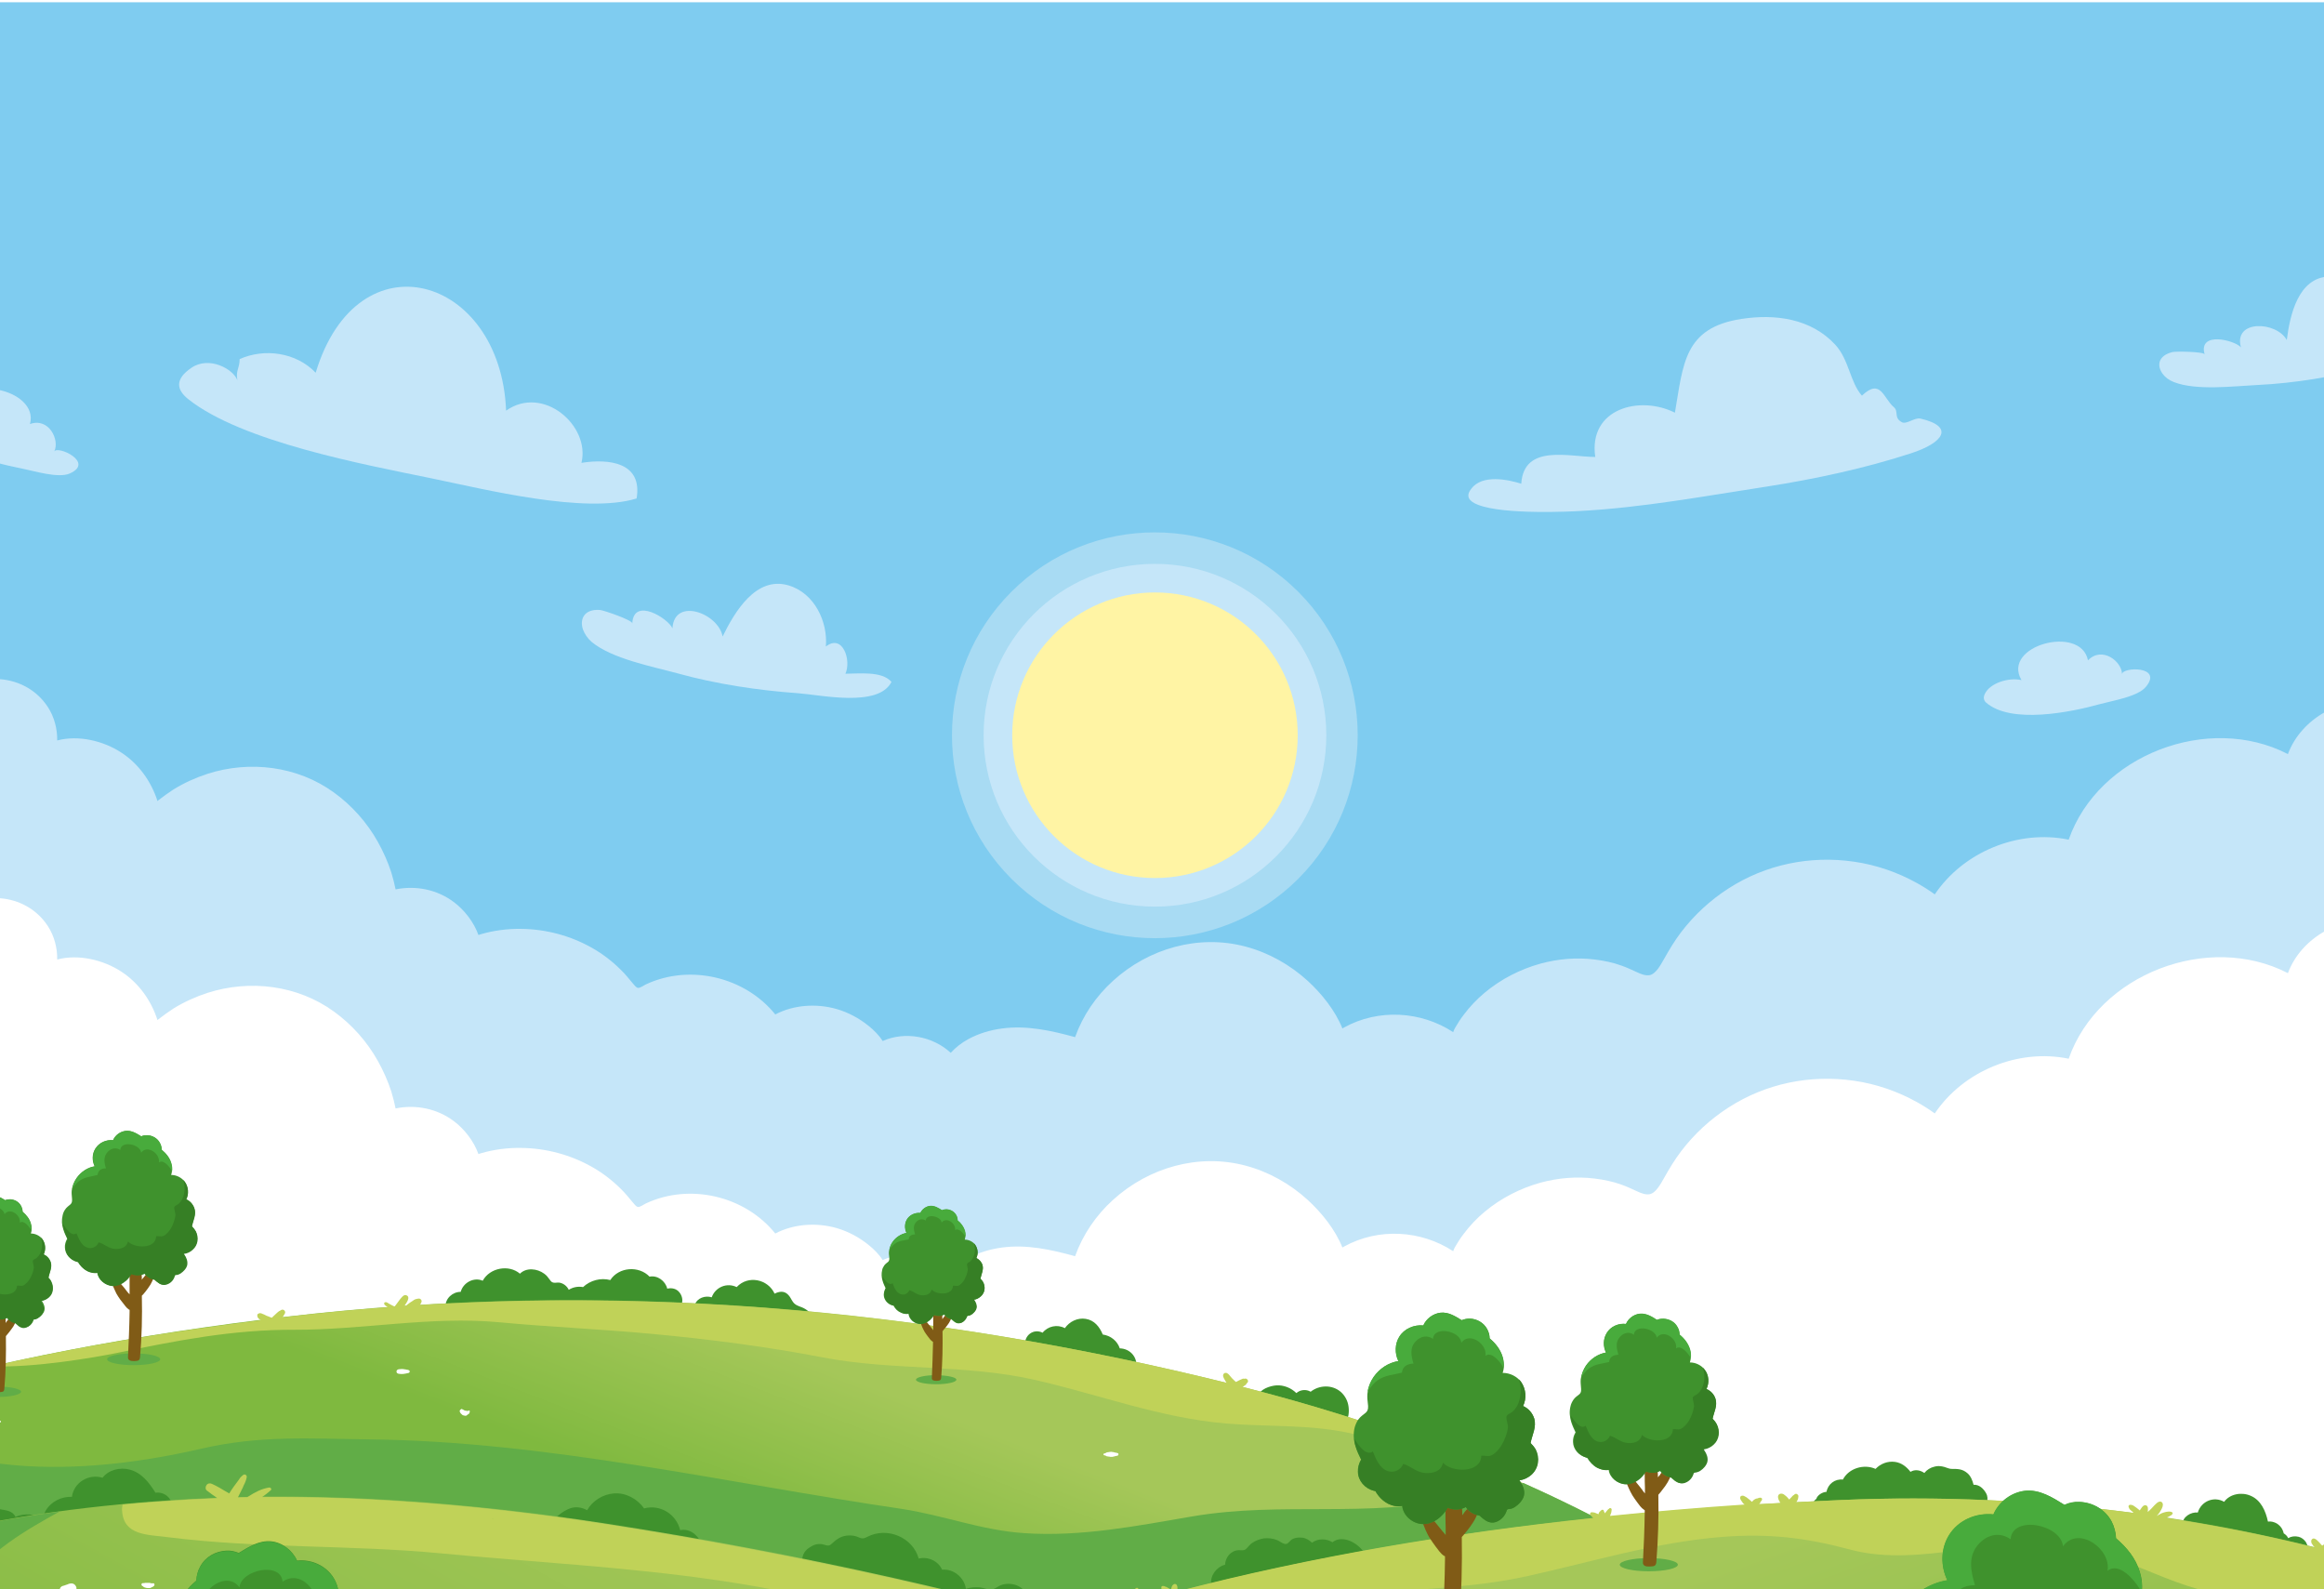 <?xml version="1.0" encoding="utf-8"?>
<!-- Generator: Adobe Illustrator 24.3.0, SVG Export Plug-In . SVG Version: 6.00 Build 0)  -->
<svg version="1.1" id="BG" xmlns="http://www.w3.org/2000/svg" xmlns:xlink="http://www.w3.org/1999/xlink" x="0px" y="0px"
	 viewBox="0 0 1024 700" style="enable-background:new 0 0 1024 700;" xml:space="preserve">
<style type="text/css">
	.st0{clip-path:url(#SVGID_2_);}
	.st1{fill:#7FCCF0;}
	.st2{fill:#C5E6F9;}
	.st3{fill:#FFFFFF;}
	.st4{fill:#3F922D;}
	.st5{fill:url(#SVGID_3_);}
	.st6{fill:#61AD47;}
	.st7{fill:#C0D258;}
	.st8{fill:url(#SVGID_4_);}
	.st9{fill:url(#SVGID_5_);}
	.st10{fill:#805B16;}
	.st11{fill:#367F25;}
	.st12{fill:#48AB3C;}
	.st13{fill:url(#SVGID_6_);}
	.st14{fill:url(#SVGID_7_);}
	.st15{fill:#A8DBF3;}
	.st16{fill:#FFF4A4;}
</style>
<g>
	<defs>
		<rect id="SVGID_1_" x="-87" y="1" width="1200" height="700"/>
	</defs>
	<clipPath id="SVGID_2_">
		<use xlink:href="#SVGID_1_"  style="overflow:visible;"/>
	</clipPath>
	<g class="st0">
		<rect x="-87" y="-94" class="st1" width="1203.2" height="971.1"/>
		<path class="st2" d="M1116.2,234.2c-19.4,7.3-36.1,20.8-48.5,38c-8.2,11.3-14.4,24.1-18.8,37.3c-16.7-3.2-34.9,6.8-40.8,22.7
			c-35-18.1-83.5,0.3-96.6,37.7c-22.3-4.6-46.4,5.4-59,24.1c-2.5-1.8-5-3.4-7.7-4.9c-8.6-4.8-18.1-8.1-27.9-9.5
			c-19.3-2.8-38.9,1.2-55.3,11.8c-8.1,5.2-15.1,11.7-20.9,19.3c-2.8,3.7-5.1,7.5-7.4,11.6c-1.6,2.8-3.7,6.8-6.5,7.3
			c-1.8,0.3-3.8-0.5-5.5-1.3c-2.2-1-4.5-2.1-6.8-2.9c-3.8-1.4-7.8-2.2-11.8-2.7c-8-1-16.2-0.3-23.9,1.8c-9,2.5-17.4,6.8-24.6,12.8
			c-3.5,2.9-6.6,6.2-9.3,9.8c-1.4,1.8-2.6,3.7-3.7,5.6c-0.4,0.7-0.7,1.3-0.9,2c-14.2-9.3-32.9-10.4-48-2.1c-0.3,0.1-0.5,0.3-0.8,0.5
			c-3.2-8-9.2-15.4-15.3-21c-7.8-7.1-17.2-12.4-27.4-15.1c-20.7-5.5-42.7,0.8-58.4,15.1c-7.5,6.8-13.3,15.3-16.7,24.8
			c-10.5-2.9-21.4-5.3-32.3-3.8c-5.2,0.7-10.2,2.2-14.8,4.7c-2.9,1.6-5.5,3.6-7.7,6c-7.9-7.3-20.1-9.6-30-5.2
			c-1.6-2.6-3.9-4.8-6.1-6.6c-4.2-3.4-9-6-14.2-7.5c-8.8-2.5-18.8-1.9-27,2.4c-13.3-16.5-37.5-22.3-56.9-13.3
			c-0.9,0.4-2.6,1.7-3.6,1.6c-0.8-0.1-1.7-1.3-2.2-1.9c-1.8-2.1-3.4-4.2-5.4-6.1c-3.7-3.7-8-7-12.6-9.6c-9.5-5.4-20.4-8.3-31.3-8.4
			c-6-0.1-12.1,0.7-17.9,2.4c-0.3,0.1-0.6,0.2-0.9,0.3c-2-5.7-6.3-11.1-10.7-14.4c-7.5-5.7-16.9-7.5-25.8-5.7
			c-0.5-2.4-1.1-4.9-1.9-7.5c-1.5-4.6-3.5-9.1-5.9-13.4c-4.8-8.6-11.5-16.1-19.4-21.8c-16-11.6-37-14.2-55.7-8.2
			c-5.2,1.7-10.3,4-15,6.9c-2.3,1.5-4.5,3.1-6.7,4.8c-0.1,0.1-0.2,0.2-0.3,0.3c-2.8-8.7-8.3-16.4-16-21.4
			c-7.8-5.1-18.8-7.8-28.2-5.3c0.1-5.1-1.3-10.4-4.1-14.7c-4.8-7.4-12.7-11.7-21.2-12.3c0-3-0.1-5.9-0.3-8.8
			c-0.4-5.3-1.2-10.5-2.6-15.6c-2.7-10.2-7.5-19.7-14-28c-13.3-16.9-32.7-26.9-54.1-28.7c-5.4-0.5-10.9-0.3-16.3,0.4v451
			c3.1-0.1,6.1-0.4,8.9-0.5c10.8-0.3,21.5-0.6,32.3-1c20.6-0.6,41.2-1.3,61.9-2c41.2-1.4,82.5-2.8,123.7-4.4
			c82.5-3.1,164.9-6.7,247.3-10.7c163.2-7.9,326.6-14.6,489.4-29.2c80.2-7.2,160.2-16.5,239.7-29.5V234.2z"/>
		<path class="st3" d="M1116.2,330.7c-19.4,7.3-36.1,20.8-48.5,38c-8.2,11.3-14.4,24.1-18.8,37.3c-16.7-3.2-34.9,6.8-40.8,22.7
			c-35-18.1-83.5,0.3-96.6,37.7c-22.3-4.6-46.4,5.4-59,24.1c-2.5-1.8-5-3.4-7.7-4.9c-8.6-4.8-18.1-8.1-27.9-9.5
			c-19.3-2.8-38.9,1.2-55.3,11.8c-8.1,5.2-15.1,11.7-20.9,19.3c-2.8,3.7-5.1,7.5-7.4,11.6c-1.6,2.8-3.7,6.8-6.5,7.3
			c-1.8,0.3-3.8-0.5-5.5-1.3c-2.2-1-4.5-2.1-6.8-2.9c-3.8-1.4-7.8-2.2-11.8-2.7c-8-1-16.2-0.3-23.9,1.8c-9,2.5-17.4,6.8-24.6,12.8
			c-3.5,2.9-6.6,6.2-9.3,9.8c-1.4,1.8-2.6,3.7-3.7,5.6c-0.4,0.7-0.7,1.3-0.9,2c-14.2-9.3-32.9-10.4-48-2.1c-0.3,0.1-0.5,0.3-0.8,0.5
			c-3.2-8-9.2-15.4-15.3-21c-7.8-7.1-17.2-12.4-27.4-15.1c-20.7-5.5-42.7,0.8-58.4,15.1c-7.5,6.8-13.3,15.3-16.7,24.8
			c-10.5-2.9-21.4-5.3-32.3-3.8c-5.2,0.7-10.2,2.2-14.8,4.7c-2.9,1.6-5.5,3.6-7.7,6c-7.9-7.3-20.1-9.6-30-5.2
			c-1.6-2.6-3.9-4.8-6.1-6.6c-4.2-3.4-9-6-14.2-7.5c-8.8-2.5-18.8-1.9-27,2.4c-13.3-16.5-37.5-22.3-56.9-13.3
			c-0.9,0.4-2.6,1.7-3.6,1.6c-0.8-0.1-1.7-1.3-2.2-1.9c-1.8-2.1-3.4-4.2-5.4-6.1c-3.7-3.7-8-7-12.6-9.6c-9.5-5.4-20.4-8.3-31.3-8.4
			c-6-0.1-12.1,0.7-17.9,2.4c-0.3,0.1-0.6,0.2-0.9,0.3c-2-5.7-6.3-11.1-10.7-14.4c-7.5-5.7-16.9-7.5-25.8-5.7
			c-0.5-2.4-1.1-4.9-1.9-7.5c-1.5-4.6-3.5-9.1-5.9-13.4c-4.8-8.6-11.5-16.1-19.4-21.8c-16-11.6-37-14.2-55.7-8.2
			c-5.2,1.7-10.3,4-15,6.9c-2.3,1.5-4.5,3.1-6.7,4.8c-0.1,0.1-0.2,0.2-0.3,0.3c-2.8-8.7-8.3-16.4-16-21.4
			c-7.8-5.1-18.8-7.8-28.2-5.3c0.1-5.1-1.3-10.4-4.1-14.7c-4.8-7.4-12.7-11.7-21.2-12.3c0-3-0.1-5.9-0.3-8.8
			c-0.4-5.3-1.2-10.5-2.6-15.6c-2.7-10.2-7.5-19.7-14-28c-13.3-16.9-32.7-26.9-54.1-28.7c-5.4-0.5-10.9-0.3-16.3,0.4v451
			c3.1-0.1,6.1-0.4,8.9-0.5c10.8-0.3,21.5-0.6,32.3-1c20.6-0.6,41.2-1.3,61.9-2c41.2-1.4,82.5-2.8,123.7-4.4
			c82.5-3.1,164.9-6.7,247.3-10.7c163.2-7.9,326.6-14.6,489.4-29.2c80.2-7.2,160.2-16.5,239.7-29.5V330.7z"/>
		<path class="st2" d="M651.3,222.4c11.5,4.5,42,2.9,45.1,2.7c27.5-1.5,55-6.6,82.4-10.8c21-3.3,43-8,63.2-14.6
			c14.5-4.7,19.3-11.8,4.2-15.3c-2.5-0.6-6.2,2.7-8.2,1.6c-3.7-2-1.3-4.7-3.5-6.6c-4.7-4-5.8-13-14.1-5.1c-5.3-6-5.6-15.7-11.7-22.4
			c-10.7-11.6-26.5-13.7-41.4-11.4c-25.4,3.9-25.6,19.9-29.3,41.3c-15.6-7.8-38.2-1.8-35.1,19.5c-11.4,0-31.5-5.9-32.6,11.8
			c-5.6-1.8-17.2-4.3-22,2.2C645.6,218.6,647.3,220.9,651.3,222.4z"/>
		<path class="st2" d="M875.1,309.5c11,9.6,37.3,4.3,50.5,0.6c5.5-1.5,16.3-3.2,19.9-7.5c0,0,0,0,0,0c7.8-9.4-10.5-8.8-10.5-5.6
			c0-5.6-8.8-12.5-15-6.1c-3.1-15.9-38.2-6.5-29.3,8.7c-5.8-1.3-13.9,1.4-16.1,6C873.8,307.2,874,308.5,875.1,309.5z"/>
		<path class="st2" d="M-35.3,183.3c5.6,13.5,31.4,20.5,44.9,23.1c5.6,1.1,16.1,4.4,21.1,2.2c0,0,0,0,0,0c11.2-4.9-5.4-12.5-6.8-9.7
			c2.5-5-2.3-15.1-10.7-12.1c4.3-15.6-31.3-22.8-30.1-5.3c-4.6-3.8-13.1-4.9-17.1-1.8C-35.5,180.7-35.9,181.9-35.3,183.3z"/>
		<path class="st2" d="M494.4,478.3c9.7,10.9,36.4,9,50,7c6.2-0.9,14-0.8,19.5-4.1c12.1-7.2-8-11.3-8.5-7.8c0.7-5.5-7.1-13.6-14-8
			c-1-16.2-37-11.3-30.2,4.9c-5.6-2-14-0.4-16.8,3.9C493.3,475.9,493.4,477.2,494.4,478.3z"/>
		<path class="st2" d="M256.9,277.4c0.7,1.9,2,3.8,3.7,5.3c8.9,7.5,26.8,10.9,37.8,13.9c17.4,4.8,35.4,7.5,53.4,8.8
			c9.7,0.7,35.3,6.4,41-5c-4.2-4.9-14.3-3.6-20.3-3.6c2.7-5.7-1.1-17.8-8.6-12c0.9-10.9-5-23.5-16.4-26.9
			c-14.4-4.3-23.8,11.7-29.1,22.5c-1.8-10.2-21.3-17.5-22.1-3.6c-1.7-4.2-17.1-14-17.7-2.2c0.1-1.4-12.7-5.8-14.3-5.9
			C257.3,268.2,255.3,272.9,256.9,277.4z"/>
		<path class="st2" d="M953,164.8c1.1,1.5,2.8,2.7,4.8,3.5c9.9,3.9,26.5,1.8,36.9,1.3c16.6-0.8,33-3.6,49.1-7.7
			c8.6-2.2,32.6-4.6,34.3-16.1c-5.1-3.1-13.5,1-18.7,2.7c0.7-5.8-6-15.2-11-8c-2.4-9.8-11.1-19-22-18.7c-13.8,0.4-17.4,17-18.8,28
			c-4.5-8.3-23.6-9.1-20.2,3.2c-2.7-3.1-18.9-7.3-16,3.1c-0.3-1.2-12.7-1.4-14.2-1C950.7,156.7,950.3,161.3,953,164.8z"/>
		<path class="st2" d="M82.9,175.8c23.7,18.9,78,28.9,107.1,34.9c23.4,4.8,67.6,15.9,90.5,8.9c2.7-16-12.3-17.6-24.3-15.7
			c4-16.4-16.9-34.5-33.2-23c-2.4-59.6-65.4-77.9-83.9-16.7c-8.6-9-22.6-10.9-33.5-6c0,4.1-1.8,4.9-1,9.3
			c-1.8-4.9-12.4-10.8-20.2-5.5C76.8,167.1,77.9,171.8,82.9,175.8z"/>
		<path class="st4" d="M-8.7,604.1c-1-0.7-2.2-1.2-3.4-1.4c-0.7-0.1-1.3,0-2-0.1c-1.1,0-1.3-0.1-1.9-1c-2.5-3.4-7.3-3.9-9.8-0.9
			c-2.6-3.2-8.2-2.1-9.1,2.2c-2.9,0.1-5.4,1.9-6.2,4.7c-2.1,0-4.1,1.2-4.8,3c-0.6-0.4-1.2-0.8-1.7-1c-1.2-0.5-2.5-0.5-3.5,0.1
			c-1.8-3.6-5.7-6-9.8-5.7c-3.5,0.2-8.2,2.7-8.6,6.4c-3-0.7-5.7,1.8-5.6,5c-2.2,0.7-3.4,3.1-3,5.3c-1.4,1-2.2,2.8-1.2,4.5
			c1.9,3.1,6.6,0.7,9.2-0.1c4.3-1.3,8.5-2.6,12.8-3.8c2.1-0.6,4.3-1.3,6.4-1.9c1.2-0.4,2.6-0.9,3.9-1.3c0,0.2,0,0.4,0,0.5
			c0,1,1.2,1.9,2.1,1.2c5.3-3.8,12.6-4.2,18.9-5.4c3.7-0.7,7.3-1.4,11-2.1c2.5-0.5,5.9-0.6,7.6-2.9C-6.2,607.6-6.9,605.4-8.7,604.1z
			"/>
		<path class="st4" d="M493.4,594c-1.1-3.3-4-5.6-7.5-6.1c-1.4-3.4-3.7-6.3-7.5-6.9c-3.6-0.6-7.2,1.2-9.2,4.1
			c-3.3-1.8-7.5-0.9-9.8,2c-4-2-8.3,1.2-7.7,5.7c0,0,0,0.1,0,0.1c-0.4,0.4-0.4,1.2,0.2,1.5c1.6,0.8,3.4,0.8,5.1,1
			c2.2,0.3,4.4,0.6,6.5,0.9c3.8,0.6,7.6,1.4,11.4,2.2c7.8,1.8,15.6,4,23.4,6c0.9,0.2,1.9-0.3,2.1-1.2
			C501.8,598.4,498.2,594.1,493.4,594z"/>
		<path class="st4" d="M594.2,619.7c-0.3-2.5-1.5-4.8-3.4-6.5c-3.8-3.3-9.5-3.1-13.3-0.1c-2-1.2-4.6-0.9-6.3,0.6
			c-2.3-2.3-5.6-3.6-8.8-3.4c-2.8,0.2-7.4,1.7-8.1,4.8c-0.4-0.1-0.8-0.3-1.2-0.4c-0.8-0.2-1.5,0.9-0.8,1.4c2.4,2,6.1,3,9.2,3.7
			c3.4,0.7,6.8,0.9,10.2,1.7c3.9,0.9,7.6,2.3,11.4,3.6c1.9,0.6,3.8,1.3,5.7,1.8c1.2,0.3,2.8,0.8,3.8-0.2
			C594.3,625.2,594.5,621.9,594.2,619.7z"/>
		<path class="st4" d="M299.5,569.5c-1.3-1.8-3.5-2.3-5.5-1.8c-0.8-3.4-4.3-6-7.8-5.3c-4.7-4.9-13.5-4.3-17.3,1.5
			c-4.2-1.1-8.8,0.1-12,3.1c-2.2-0.4-4.4,0-6.3,1.2c-0.7-1.5-2.1-2.7-3.8-3.1c-0.8-0.2-1.5,0-2.3,0c-1.2,0-1.6-0.4-2.3-1.4
			c-0.7-1-1.4-1.9-2.4-2.6c-3.1-2.3-7.9-2.8-10.7,0c-4.9-4.2-13.3-2.6-16.4,3.1c-3.9-1.7-8.6,0.8-9.7,4.9c-3.6,0-6.8,2.9-6.7,6.5
			c-1.1,0.5-1.7,1.9-0.7,2.9c2.5,2.5,5.9,2.7,9.3,2.4c4.4-0.4,8.8-1.1,13.3-1.5c9.1-0.9,18.3-1.5,27.4-1.8
			c9.3-0.3,18.6-0.4,27.9-0.1c4.6,0.1,9.2,0.4,13.7,0.6c3.3,0.2,7.5,1.1,10.6-0.6C300.7,576.2,301.6,572.3,299.5,569.5z"/>
		<path class="st4" d="M353.3,575.9c-1.6-0.6-3-1-4-2.5c-0.7-1-1.1-2.1-2-3c-1.8-1.9-4-1.5-6-0.5c-2.9-6.4-11.7-8.3-16.7-2.9
			c-4.3-2.1-9.4,0-11,4.5c-2.9-0.9-6.4,0.3-7.4,3.2c-1.9,0.4-2.5,2.7-1.6,4.3c1.3,2.4,4.7,1.9,7,1.8c7.6-0.3,15,0,22.5,1.2
			c3.6,0.6,7.2,1.3,10.7,2c2.8,0.6,5.8,1.6,8.6,1.3c2.2-0.3,4.3-1.7,4.4-4.1C357.8,578.5,355.5,576.8,353.3,575.9z"/>
		<g>
			<linearGradient id="SVGID_3_" gradientUnits="userSpaceOnUse" x1="424.318" y1="708.968" x2="452.275" y2="636.869">
				<stop  offset="0" style="stop-color:#7FB93F"/>
				<stop  offset="1" style="stop-color:#A5C759"/>
			</linearGradient>
			<path class="st5" d="M545.3,610.4c-137.6-34.6-278.3-47-420.4-30.2c-61.7,7.3-127,19-186.2,36.7c-8.7,2.6-17.2,5.6-25.7,8.8
				v346.4h925.6c25.8-18.5,45.7-41.4,54.1-70.2c13.4-46-12.8-88.9-44-123.6C771.9,693,662.3,639.8,545.3,610.4z"/>
			<path class="st6" d="M-72.2,828.2c75,37.7,160.7,36.9,242.9,35.6c93.5-1.4,186-10.6,278.5-23.4c88-12.2,192.8-22.4,275.2-60.1
				c24.9-11.4,54-31.3,63.5-58.2c-35.4-27.3-74.8-50.1-116.7-68.8c-10.4,2.3-20.1,4.7-28.6,6.6c-40.5,9-77.4,1.4-117.1,8.1
				c-24.5,4.2-49.2,9.1-74.2,7.4c-18.7-1.2-36-8-54.1-10.7c-77.6-11.4-156.2-29.8-234.5-30.6c-26-0.3-48.1-1.9-74,4.1
				c-24.8,5.7-50.8,9.1-76.4,7.7c-11.4-0.6-47.7-4.3-54.8-15c-4.2-6.3-0.9-14.3,5-20.8c-8,2.1-15.9,4.4-23.8,6.7
				c-8.7,2.6-17.2,5.6-25.7,8.8v194.7C-82.1,823.1-77.2,825.7-72.2,828.2z"/>
			<path class="st7" d="M547.5,611c0.4-0.3,0.8-0.5,1.2-0.8c0.3-0.2,0.5-0.4,0.6-0.8c0.1-0.1,0.2-0.2,0.3-0.2
				c0.3-0.3,0.4-0.8,0.2-1.2c-0.2-0.4-0.6-0.7-1-0.7c-0.1,0-0.3,0-0.4,0.1c-0.3-0.1-0.6-0.1-0.9,0c-1,0.4-2,0.9-2.9,1.4
				c-0.3-0.2-0.6-0.5-0.9-0.8c-0.6-0.5-1.1-1.1-1.6-1.7c-0.5-0.6-1.2-1.6-2.1-1.5c-0.4,0-0.7,0.2-0.9,0.5c-0.5,0.8,0.1,1.8,0.5,2.5
				c0.3,0.5,0.5,1,0.9,1.4C423.8,580.4,305,567.6,185,574.9c0,0,0,0,0.1-0.1c0.3-0.4,0.4-0.8,0.6-1.2c0.2-0.4,0-0.9-0.3-1.2
				c-0.3-0.3-0.7-0.4-1.2-0.3c-0.4,0.1-0.8,0.1-1.3,0.3c-0.4,0.2-0.7,0.4-1.1,0.7c-0.8,0.5-1.6,1-2.3,1.6c-0.2,0.2-0.5,0.4-0.7,0.6
				c-0.2,0-0.4,0-0.6,0c0.9-1.3,2.9-4,0.8-4.7c-0.7-0.3-1.3,0.2-1.8,0.7c-0.4,0.4-0.7,0.8-1.1,1.3c-0.6,0.8-1.1,1.5-1.7,2.3
				c-0.2,0.2-0.4,0.5-0.5,0.7c-0.1-0.1-0.3-0.1-0.4-0.2c-0.7-0.3-1.4-0.7-2.1-1.1c-0.4-0.2-0.7-0.5-1.1-0.6c-0.2-0.1-0.9-0.1-1,0.3
				c0,0.2-0.1,0.4,0,0.5c0.1,0.3,0.3,0.4,0.5,0.6c0.3,0.2,0.6,0.5,0.9,0.7c0,0,0,0,0.1,0.1c-15.3,1.1-30.7,2.6-46,4.4
				c-0.1,0-0.3,0-0.4,0.1c0.2-0.2,0.4-0.5,0.5-0.7c0.2-0.3,0.4-0.7,0.6-1c0.6-1-0.6-2.2-1.6-1.6c-0.3,0.2-0.6,0.4-0.9,0.5
				c-0.4,0.2-0.7,0.6-1.1,0.9c-0.5,0.5-1.1,1-1.6,1.5c-0.2,0.2-0.3,0.3-0.5,0.5c-0.5-0.2-1.1-0.3-1.6-0.6c0,0-0.3-0.1-0.3-0.1
				c-0.2-0.1-0.3-0.1-0.5-0.2c-0.4-0.2-0.8-0.4-1.2-0.6c0.2,0.1-0.3-0.1-0.3-0.1c-0.2-0.1-0.4-0.2-0.7-0.3c-0.2-0.1-0.5-0.1-0.7-0.1
				c-0.1,0-0.3,0-0.4,0.1c-0.2,0.1-0.3,0.1-0.2,0.1c-0.4,0.1-0.6,0.5-0.5,0.9c0-0.2,0,0.2,0,0.2c0,0.1,0.1,0.2,0.1,0.4
				c0.1,0.2,0.2,0.4,0.4,0.6c0.3,0.3,0.7,0.6,1.1,0.8c0,0,0,0,0.1,0C76,586.4,35.6,593-3.5,601.9c18.7,0.7,45.2-3.9,54.6-5.8
				c26.5-5.5,51.3-10.4,78.6-10.3c30.3,0.1,59.9-6.1,90.3-3.3c22.3,2.1,44.7,3,67.1,5.1c24.9,2.3,50.7,5.6,75.5,10.4
				c30.8,5.9,62.8,2.9,93.5,9.9c28,6.4,55.3,16.8,84.2,19.2c19.1,1.6,37.6,0.2,56.5,4.7c9.4,2.2,25.5,7.2,38.9,7
				C607,627.8,577.5,618.6,547.5,611z"/>
		</g>
		<path class="st4" d="M600.1,682.7c-3.1-3.7-9-6.4-13-3.3c-2.8-1.7-6.4-1.7-9,0.2c-1.2-1.1-2.6-2-4.2-2.2c-1.7-0.2-4,0-5.2,1.2
			c-0.9,0.8-1.4,1.9-2.8,1.5c-1.1-0.3-2.1-1.2-3.1-1.6c-1.9-0.8-3.9-1-5.9-0.8c-1.9,0.3-3.7,1-5.3,2.1c-0.8,0.6-1.4,1.3-2.1,2.1
			c-1.2,1.4-2.2,1-3.8,1c-3.4,0.2-5.8,3.2-5.9,6.4c-3.8,1-6.5,4.6-6.2,8.6c-1.1,1.4,0.1,4.1,2.4,3.6c13.1-2.8,26.2-5,39.5-6.4
			c6.3-0.7,12.8-0.7,19.1-1.8C599.5,692.7,604,687.3,600.1,682.7z"/>
		<path class="st4" d="M875.1,657.8c-1.1-2-3.1-3.9-5.5-3.7c-0.5-1.9-1.2-3.8-2.7-5.1c-2.2-1.9-4.2-1.9-6.9-1.9
			c-1.5,0-2.8-0.9-4.3-1.1c-1.1-0.2-2.2-0.2-3.3,0.1c-1.8,0.4-3.4,1.4-4.5,2.8c-1.8-1.3-4.2-1.7-6.1-0.5c-1.7-2.2-3.9-4-6.9-4.4
			c-3.2-0.4-6.3,0.8-8.5,3.1c-5.1-2.3-11.8-0.3-14.4,4.7c-3.5-0.4-6.6,2-7.2,5.4c-1.8,0.1-4,1.4-4.5,3.1c-0.9,0.6-1.6,1.7-1.6,2.9
			c0,3,2.6,4.5,5.2,4.7c3.7,0.3,7.6-0.1,11.3-0.2c4-0.1,8-0.2,11.9-0.3c8-0.2,15.9-0.5,23.8-0.8c4-0.2,7.9-0.3,11.9-0.5
			c3.1-0.1,6.8,0.2,9.7-1.2C875.3,663.5,876.6,660.5,875.1,657.8z"/>
		<path class="st4" d="M1017.1,682.8c0,0,0-0.1-0.1-0.1c0-0.5-0.1-1.1-0.2-1.6c-0.2-0.6-0.5-1.2-0.8-1.8c-0.8-1.1-1.9-2-3.2-2.3
			c-1.6-0.4-3.2-0.2-4.6,0.6c-0.3-0.7-0.8-1.3-1.5-1.8c-0.8-0.6-0.3,0-0.6-0.9c-0.2-0.5-0.3-0.9-0.6-1.4c-0.5-0.9-1.3-1.7-2.2-2.3
			c-1.2-0.7-2.6-1.1-4-0.9c-1-4.7-3.1-9.5-7.7-11.4c-3.9-1.7-9.1-0.8-11.6,2.7c-4.5-2.6-10.1-0.3-11.6,4.7c-3.1-0.3-6.8,2-6.7,5.1
			c-0.3,0.9,0,2,1.2,2.4c6.3,1.8,12.8,1.7,19.1,3.6c3.2,1,6.4,2.1,9.6,3.1c3.2,1,6.5,2.3,9.8,3c2.1,0.4,4.5,0.2,5.9-1.5
			c1.2,0.9,2.5,1.7,4,2.2c0.6,0.2,1.3,0.4,2,0.5c0.9,0.1,1.8,0.2,2.6,0.1C1016.7,684.7,1017.4,683.6,1017.1,682.8z"/>
		<g>
			<linearGradient id="SVGID_4_" gradientUnits="userSpaceOnUse" x1="767.633" y1="935.512" x2="685.234" y2="711.858">
				<stop  offset="0" style="stop-color:#7FB93F"/>
				<stop  offset="1" style="stop-color:#A5C759"/>
			</linearGradient>
			<path class="st8" d="M1116.2,719.3c-16.8-10.8-34.9-19.5-55.1-26c-79.5-25.4-166.4-36.1-249.7-32.5
				c-97.6,4.1-201.1,16.2-295.9,41.3c-34.6,9.2-71.9,14.1-105.1,27.9c-26.2,10.9-50.4,24.7-75.1,38.3l17.6,203.9h763.3V719.3z"/>
			<path class="st6" d="M1077.2,772.7c-28.5,23.6-66.1,28.3-101.5,22.4c-14.7-2.5-30.5-7.7-45.4-7.8c-16.2-0.1-32.1,6.4-47.7,10
				c-80.3,18.8-168.6,5.8-240.6-34.1c-28.8-16-60.4-32.4-94.1-35.9c-20.8-2.1-43.4,0.7-62.5-1.8l-86.8,95.6
				c-11,20.8,13.6,45.2,26.8,58.7c29.7,30.4,69.2,55.3,107.6,72.9c15.5,7.1,31.4,13.5,47.6,19.4h499.7c12.5-6.1,24.6-13,35.9-20.7
				V719.3c-6-3.9-12.3-7.5-18.7-10.9C1097,732.4,1100.4,753.5,1077.2,772.7z"/>
			<g>
				<path class="st7" d="M491.6,705.5C491.6,705.5,491.6,705.5,491.6,705.5C491.6,705.5,491.6,705.5,491.6,705.5
					C491.6,705.5,491.6,705.5,491.6,705.5z"/>
				<g>
					<path class="st7" d="M700.7,666.9C700.7,666.9,700.7,666.9,700.7,666.9C700.7,666.8,700.7,666.8,700.7,666.9
						C700.7,666.8,700.7,667,700.7,666.9z"/>
					<g>
						<path class="st7" d="M790,658.7C790,658.7,790,658.7,790,658.7C790,658.7,789.9,658.8,790,658.7z"/>
						<path class="st7" d="M1061.1,693.3c-11.8-3.8-23.7-7.1-35.7-10.2c0.1-0.1,0.2-0.2,0.2-0.2c0.5-0.5,0.9-0.9,1.4-1.4
							c0.3-0.3,0.5-0.9,0.3-1.3c-0.1-0.3-0.3-0.6-0.6-0.8c0,0,0,0,0,0c-0.4-0.3-1-0.2-1.3,0c-0.8,0.5-1.5,1-2.2,1.5
							c-0.1-0.1-0.1-0.1-0.2-0.2c-0.3-0.3-0.6-0.7-0.9-1c-0.3-0.4-0.7-0.7-1.1-1.1c-0.2-0.2-0.5-0.5-0.8-0.6
							c-0.2-0.1-0.3-0.2-0.5-0.2c-0.3-0.1-0.8,0-1,0.3c-0.1,0.2-0.3,0.3-0.3,0.5c-0.1,0.2,0,0.5,0,0.7c0,0.3,0.1,0.6,0.3,0.8
							c0.3,0.5,0.6,1,1,1.4c0.1,0.1,0.1,0.1,0.2,0.2c-21.6-5.4-43.5-9.7-65.6-13c0,0,0.2-0.1,0.3-0.1c0.1-0.1,0.3-0.1,0.4-0.2
							c0.3-0.1,0.7-0.3,1-0.5c0.2-0.2,0.5-0.3,0.7-0.4c0.2-0.1,0.4-0.3,0.5-0.6c0.2-0.2,0.2-0.6-0.1-0.6c0,0,0,0,0,0
							c-0.1-0.2-0.4-0.3-0.5-0.3c-0.3-0.1-0.7-0.1-1.1-0.1c-0.7,0-1.4,0.2-2.1,0.4c-0.7,0.2-1.4,0.5-2,0.9c-0.3,0.2-0.6,0.3-0.9,0.5
							c-0.1,0.1-0.2,0.2-0.3,0.2c0,0,0,0,0,0c0.2-0.2,0.3-0.4,0.5-0.5c0.6-0.7,1.1-1.4,1.5-2.2c0.5-0.9,1-1.9,0.7-2.9
							c-0.2-0.6-0.8-0.9-1.4-0.8c-0.8,0.2-1.5,0.9-2.1,1.5c-0.5,0.5-1,1.1-1.5,1.6c-0.5,0.5-1,1-1.6,1.5c0.1-0.3,0.1-0.7,0.1-1.1
							c0-0.2,0-0.5,0-0.7c-0.1-0.7-0.5-1.2-1.1-1.2c-0.8-0.1-1.4,0.7-1.8,1.3c-0.2,0.3-0.4,0.6-0.7,1c-0.1-0.1-0.2-0.2-0.2-0.2
							c-0.6-0.5-1.2-1-1.8-1.4c-0.3-0.2-0.6-0.4-0.9-0.6c-0.4-0.2-0.8-0.3-1.3-0.3c-0.5,0-0.9,0.5-0.7,1c0.2,0.4,0.3,0.8,0.6,1.1
							c0.2,0.2,0.5,0.5,0.8,0.7c0.3,0.2,0.5,0.5,0.8,0.8c-42.8-5.6-86.1-7.5-128.5-5.7c-6.7,0.3-13.4,0.6-20.1,1
							c0-0.1,0.1-0.1,0.1-0.2c0.2-0.4,0.5-0.8,0.6-1.2c0.1-0.4,0.2-0.9,0.2-1.3c0-0.7-0.9-1.3-1.5-0.9c-0.2,0.1-0.3,0.2-0.5,0.4
							c-0.1,0-0.1,0.1-0.2,0.1c0,0,0,0,0,0c-0.3,0.2-0.6,0.5-0.8,0.8c-0.2,0.2-0.4,0.4-0.6,0.6c-0.2,0.2-0.3,0.4-0.4,0.5
							c0,0,0-0.1-0.1-0.1c-0.3-0.3-0.5-0.6-0.8-0.9c-0.3-0.3-0.6-0.6-0.9-0.8c-0.1-0.1-0.3-0.2-0.4-0.3c-0.2-0.2-0.4-0.3-0.7-0.4
							c-0.3-0.1-0.5-0.1-0.8-0.1c-0.5,0-1.1,0.4-1.2,0.9c0,0.2-0.1,0.4-0.1,0.5c0,0.2,0.1,0.4,0.1,0.6c0,0.3,0.2,0.6,0.3,0.9
							c0.2,0.4,0.4,0.7,0.6,1.1c0,0,0.1,0.1,0.1,0.1c-3.1,0.2-6.3,0.3-9.4,0.5c0.1-0.1,0.1-0.2,0.2-0.2c0,0,0.1-0.1,0.1-0.1
							c0,0.1-0.1,0.1-0.1,0.1c0.1-0.1,0.2-0.3,0.3-0.4c0-0.1,0-0.1,0.1-0.2c0-0.1,0-0.1,0-0.2c0.1-0.1,0.1-0.2,0.2-0.2c0,0,0,0,0,0
							c0.1-0.1,0.1-0.1,0.2-0.2c0.2-0.3,0.3-0.5,0.3-0.8c0-0.3-0.2-0.5-0.5-0.6c-0.4-0.1-0.7,0-1,0.1c-0.1,0-0.2,0.1-0.3,0.1
							c0,0-0.1,0-0.2,0.1c0,0,0,0-0.1,0c-0.7,0-1.5,0.6-1.9,1c-0.2,0.2-0.3,0.4-0.5,0.5c-0.1-0.1-0.2-0.2-0.3-0.3
							c-0.7-0.6-1.4-1.2-2.1-1.7c-0.4-0.2-0.7-0.4-1.1-0.6c-0.5-0.2-1.4-0.2-1.6,0.5c-0.1,0.3-0.1,0.6,0,0.8
							c0.1,0.2,0.2,0.4,0.3,0.6c0.3,0.5,0.6,0.9,0.9,1.3c0.2,0.2,0.4,0.4,0.7,0.6c-19.6,1.3-39.4,3-59.3,5c0.1-0.4,0.3-0.7,0.4-1.1
							c0.1-0.2,0.2-0.5,0.2-0.7c0.1-0.3,0-0.6,0.1-0.8c0.1-0.3-0.1-0.7-0.4-0.8c-0.3-0.1-0.6,0-0.8,0.3c0,0,0,0,0,0
							c-0.2,0.1-0.4,0.2-0.5,0.4c-0.2,0.2-0.3,0.4-0.5,0.6c-0.3,0.3-0.5,0.7-0.8,1c0-0.1,0-0.2-0.1-0.3c0-0.1-0.1-0.3-0.2-0.4
							c0,0.1,0,0.1,0.1,0.2c0,0,0-0.2-0.1-0.2c0-0.1-0.1-0.2-0.1-0.3c0,0,0-0.1,0-0.1c-0.1-0.4-0.6-0.7-1-0.4
							c-0.1,0.1-0.3,0.1,0,0.1c-0.2,0-0.4,0.2-0.5,0.3c-0.1,0.1-0.3,0.3,0,0.1c-0.1,0.1-0.3,0.2-0.4,0.3c-0.3,0.3-0.4,0.7-0.5,1.1
							c-0.1-0.1-0.2-0.2-0.4-0.2c-0.2-0.1-0.4-0.2-0.7-0.3c-0.3-0.1-0.6-0.3-0.9-0.3c-0.3,0-0.6-0.1-0.9-0.1c-0.4,0-0.7,0.2-0.8,0.6
							c0,0.1,0,0.2,0,0.3c0.1,0.2,0.2,0.3,0.3,0.5c0.1,0.2,0.3,0.3,0.4,0.5c0.2,0.2,0.5,0.4,0.7,0.6c-62.1,6.6-124.3,17-183.3,32.4
							c0-0.2,0-0.4,0.1-0.6c0-0.4,0-0.8,0-1.1c0-0.6-0.3-1.6-1.1-1.6c-0.4,0-0.7,0.2-1,0.5c-0.3,0.3-0.4,0.7-0.5,1
							c-0.1,0.3-0.2,0.6-0.3,1c-0.1-0.1-0.2-0.1-0.3-0.2c-0.5-0.3-1-0.6-1.5-0.9c-0.2-0.1-0.4-0.2-0.6-0.2c0.1,0,0.1,0,0,0
							c-0.1,0-0.1-0.1-0.2-0.1c-0.2-0.1-0.4-0.2-0.6-0.2c-0.2,0-0.3,0-0.5,0c-0.2,0-0.5,0.2-0.5,0.5c0,0.2,0,0.3,0,0.5
							c0,0.2,0.1,0.4,0.2,0.6c0.2,0.4,0.4,0.7,0.6,1c0.3,0.4,0.7,0.8,1,1.1c-4.3,1.1-8.7,2.2-13.1,3.2c0.1-0.4,0.3-0.7,0.4-1.1
							c0.3-0.8,0.5-1.5,0.7-2.3c0.1-0.4,0.2-0.8,0.2-1.2c0.1-0.4,0-0.8-0.2-1.2c-0.1-0.2-0.5-0.4-0.7-0.3c-0.4,0.2-0.7,0.4-1,0.8
							c-0.2,0.3-0.4,0.6-0.6,0.9c-0.4,0.7-0.7,1.4-1,2.1c-0.3,0.8-0.7,1.6-1,2.4c-0.1,0.2-0.1,0.4-0.1,0.6c-0.2,0-0.3,0.1-0.5,0.1
							c0-0.2,0-0.3,0-0.5c0-0.6,0.1-1.2,0.1-1.7c0-0.5-0.2-1.1-0.6-1.6c0-0.1-0.1-0.1-0.1-0.2c-0.2-0.1-0.2-0.1,0,0
							c-0.1-0.2-0.4-0.2-0.6-0.1c-0.2,0.1-0.4,0.1-0.5,0.3c-0.1,0-0.1,0.1-0.2,0.1c0,0-0.1,0.1-0.2,0.2c-0.1,0.1-0.2,0.3-0.3,0.5
							c-0.3,0.6-0.5,1.3-0.6,2c0,0.1-0.1,0.3-0.1,0.4c-0.1,0-0.1-0.1-0.2-0.1c-0.3-0.1-0.7-0.3-1-0.4c-0.3-0.1-0.6-0.1-0.9,0l0,0
							c-0.3,0.1-0.5,0.2-0.5,0.5c0,0,0,0.1,0,0.1c0,0,0,0,0,0c0,0.5,0.3,1.1,0.7,1.6c-27.5,6.1-55.7,11.5-81.5,22.2
							c-0.2,0.1-0.4,0.2-0.6,0.3l72.7-6.2c13.6,1.5,37.9-9.3,53.7-12.5c20-4,39.9-5.4,59.9-8.1c25.7-3.5,51.4-3.2,76.9-8.8
							c28.6-6.3,56.2-14.9,85.7-17.3c21.1-1.7,37.7,0.4,57,5.6c31.4,8.3,65.7-7.5,98.1-1.5c29,5.4,51.1,24,81.3,21.9
							c29.4-2,59,1.1,88.1-1.7C1076.2,698.5,1068.8,695.7,1061.1,693.3z"/>
					</g>
				</g>
			</g>
		</g>
		<path class="st4" d="M486.4,717.1c-0.8-0.9-2-1.5-3.2-1.6c0,0,0,0,0,0c-0.2-1-0.5-1.9-1.2-2.6c-0.8-0.9-1.9-1.4-3.1-1.5
			c-0.8-0.1-1.5,0.1-2.2,0.3c0,0,0-0.1,0-0.1c0.2-1.2-0.4-2.6-0.9-3.7c0,0,0-0.1-0.1-0.1c-0.2-0.5-0.3-0.9-0.5-1.3
			c-0.1-0.2-0.2-0.3-0.4-0.4c-0.9-1.7-2.1-3.4-3.8-4.1c-1.6-0.7-3.3-0.8-4.9,0c-0.5,0.3-1,0.6-1.5,1c-3.1-3.1-8.8-3.1-13-1.8
			c-2.3-3.4-7.6-4.4-11.2-2.6c-1.3,0.6-2.4,1.7-3.9,1.7c-1.6-0.1-3.1-0.8-4.7-1c-2.1-0.2-4.2,0-6.2,0.6c-0.7-4.9-5.4-8.9-10.5-8.4
			c-1.7-3.9-6.3-5.9-10.3-4.9c-2.6-9.4-13.9-14.1-22.6-9.6c-1,0.5-1.7,0.9-2.9,0.6c-0.7-0.2-1.4-0.6-2.1-0.8
			c-1.4-0.4-2.8-0.5-4.3-0.3c-2.9,0.4-4.6,1.9-6.7,3.8c-1.3,1.3-3-0.1-4.6-0.1c-1.3-0.1-2.6,0.2-3.7,0.8c-2.4,1.3-4.1,2.8-4.4,5.7
			c0,0.2,0,0.3,0,0.5c-0.7,0.1-1.4,0.3-2,0.9c-0.4,0.4-0.7,1.3-0.5,1.8c0.9,2.2,2.6,2.3,4.7,2.8c2.3,0.5,4.7,1.1,7,1.6
			c4.5,1,9.1,2.1,13.6,3.2c9,2.1,17.9,4.1,26.9,6.2c17.2,4,34.5,7.7,51.5,12.7c4.6,1.4,9.1,2.8,13.6,4.4c4.6,1.6,9.3,4.1,14.2,4.8
			c0.6,0.1,1.2-0.1,1.7-0.4c0.1,0,0.2,0,0.4-0.1c0.4-0.1,0.9-0.4,1.2-0.7c0.1-0.1,0.2-0.3,0.3-0.4c0.9-0.8,1.5-1.9,1.6-3.2
			C487.9,719.4,487.3,718.1,486.4,717.1z"/>
		<path class="st4" d="M305.8,675.6c-1.8-1.4-4-2-6.1-1.5c-1.7-7-8.7-11.5-15.9-9.6c-3-4.2-8-7-13.3-6.6c-4.9,0.4-9.4,3.2-11.8,7.4
			c-2.5-1.4-5.5-1.8-8.3-0.5c-2.6,1.2-5.3,3.1-6.7,5.6c-0.7,1.2-1.3,7.7-0.5,6.5c0.1-0.1,0.1-0.2,0.2-0.3c0.1-0.1,0.1-0.2,0.2-0.3
			c2.2,1.1,5.7,0.9,7.7,0.8c3.4-0.1,6.9-0.6,10.3,0.1c3.5,0.7,6.9,2.2,10.4,3.2c6.8,1.9,13.7,3.2,20.7,4.1c3.6,0.5,7.1,0.9,10.7,1.3
			c2,0.2,4.8-0.4,5.7-2.4C310.4,680.8,307.8,677.2,305.8,675.6z"/>
		<path class="st4" d="M655.9,777.7c0-3.1-0.9-6.3-3.3-8.4c-2-1.7-4.8-2.3-7.2-1.5c-1.9-3.2-4.8-6.1-8.7-6.7c-3-0.4-6,0.6-7.7,2.9
			c-3.2-2.5-8.4-2.6-11.1,0.6c-1.1-0.1-2.1,0.3-2.8,1.4c-1.1,1.9,1.3,3.6,2.8,2.5c0.1,0,0.2,0.1,0.4,0.1c0.3,0.1,0.6,0.3,0.9,0.4
			c0.7,0.3,1.4,0.7,2.1,1.1c1.2,0.6,2.3,1.3,3.5,2c2.5,1.5,4.9,3,7.3,4.6c4.9,3.2,9.8,6.4,15.1,8.9c3.5,1.6,10.3,5.2,13.5,1.2
			C663.4,783.1,659.7,778.9,655.9,777.7z"/>
		<path class="st4" d="M73.7,659.1c-1.4-1.2-3.4-1.8-5.2-1.5c-2.7-4.4-6.2-8.9-11.4-10.2c-4.2-1.1-9.3,0.1-11.9,3.6
			c-6.1-1.9-12.7,2.1-13.5,8.4c-4.5-0.2-9.1,2-11.5,6c-0.4,0.6-0.6,1.3-0.9,1.9c-0.5,1.1-0.8,1.1-2,0.8c-1.4-0.3-2.7-0.7-4.1-0.9
			c-2.2-0.2-4.4,0.2-6.4,1c-0.2-0.5-0.5-0.9-0.9-1.3c-1.6-1.5-3.6-1.6-5.7-2c-2.3-0.4-4-2-6.1-2.9c-1.9-0.8-4.3-0.8-6.1,0.1
			c-2.6-2.9-7.4-3.8-10.8-1.7c-6.5-5.8-16.6-4.8-21.9,2.1c-7.8-3.2-16.9,1.1-18.9,9.4c-2.4,0.2-4.5,1.4-6,3.4
			c-1.8,2.4-2.2,5.4-2.2,8.3c-1.9,0.2-3.7,1.1-4.9,2.8c-1.2,1.9-1.3,4.2-0.3,6c-0.3,2.3,1.7,4.4,4.2,5.2c4.1,1.2,8.8-1.3,12.6-2.6
			c9.1-3,18.2-5.9,27.4-8.4c9.1-2.5,18.2-4.8,27.4-6.9c2.2-0.5,4.6-0.8,6.8-1.7c2.2,0,4.4-0.3,6.5-0.5c3.5-0.3,7.1-0.5,10.6-0.8
			c7-0.5,14-1,20.9-1.5c7.2-0.5,14.3-1,21.5-1.6c5.5-0.5,12.1-1.3,14.3-7.3C76.5,664,75.9,661,73.7,659.1z"/>
		<g>
			<linearGradient id="SVGID_5_" gradientUnits="userSpaceOnUse" x1="305.821" y1="990.222" x2="452.961" y2="725.37">
				<stop  offset="0" style="stop-color:#7FB93F"/>
				<stop  offset="1" style="stop-color:#A5C759"/>
			</linearGradient>
			<path class="st9" d="M844.8,914.7c-46.1-38-87.7-78.7-141.8-106.2c-59.9-30.4-119.6-59.9-184-80
				c-81.4-25.4-167.6-44.2-251.9-57.3c-59.6-9.2-123.6-14.3-183.7-10.8c-40.1,2.3-80.9,7.4-120,17.4c-17.2,4.4-34.1,10.8-50.5,18.2
				v276h949.4c13.9-6.4,24.6-14.2,13.2-30C867.8,931.3,854.8,923,844.8,914.7z"/>
			<path class="st6" d="M875.6,942.1c-7.9-10.8-20.8-19.1-30.8-27.4c-13.6-11.2-26.8-22.6-40-33.8c-21.6,5.9-40.3,11.6-52,13.9
				c-60.7,12.2-143,30.3-203.6,8c-19.5-7.2-31.4-25.1-51.4-30.9c-27.7-8.1-58.5-9.9-87-16.9c-45.8-11.2-100-27.2-131.1-64
				c-12-14.2-19.8-25.3-38.3-30.5c-23.7-6.7-49.1-5.5-73.5-5.5c-51.7,0-102.1,0.8-153.4-7.5c-30.6-5-50.8-20-29.5-49.6
				c10.5-14.6,26-23.6,41.2-32c-21.2,2.9-42.3,6.7-62.8,12c-17.2,4.4-34.1,10.8-50.5,18.2v276h949.4
				C876.3,965.7,887,957.9,875.6,942.1z"/>
			<g>
				<path class="st7" d="M682.2,795.7C682.2,795.7,682.2,795.7,682.2,795.7L682.2,795.7z"/>
				<path class="st7" d="M703,808.6c-7.4-3.7-14.7-7.4-22.1-11.1c0,0,0,0,0,0c0,0,0.1-0.1,0.1-0.1c0.2-0.3,0.4-0.6,0.6-0.9
					c0.1-0.2,0.2-0.3,0.3-0.4c0-0.1,0.2-0.2,0.2-0.2c0,0-0.1,0.1-0.2,0.2c0.2-0.3,0.5-0.6,0.7-0.8c0.1-0.2,0.3-0.3,0.4-0.5
					c0.1-0.2,0.3-0.3,0.4-0.5c0,0,0-0.1,0.1-0.1c0.2-0.3,0.5-0.6,0.7-0.8c0.1-0.1,0.3-0.3,0.4-0.4c0.1-0.1,0.3-0.2,0.3-0.4
					c0-0.1,0-0.1,0-0.1c0.1-0.2,0.3-0.3,0.4-0.4c0.2-0.2,0.2-0.4,0.3-0.5c0.1-0.1,0.1-0.1,0.2-0.2c0.5-0.5,0-1.2-0.6-1.1
					c-0.1,0-0.1,0-0.2,0c-0.4-0.1-0.7,0-1.1,0c0,0-0.1,0-0.1,0c0,0,0,0-0.1,0c-0.4,0-0.7,0.2-1.1,0.3c-0.3,0.1-0.6,0.3-0.9,0.4
					c-0.2,0.1-0.3,0.2-0.5,0.3c0,0,0,0-0.1,0c-0.1,0.1-0.1,0.1,0,0c0.3-0.1,0.2-0.1-0.3,0.1c-0.1,0-0.1,0-0.2,0.1
					c-0.7,0.4-1.4,1-2,1.6c-0.6,0.6-1.2,1.2-1.7,2c0,0,0,0.1-0.1,0.1c-0.1-0.3-0.3-0.6-0.4-0.9c-0.4-0.9-0.8-1.8-1.2-2.7
					c-0.4-0.9-0.8-1.8-1.3-2.6c-0.3-0.5-0.5-0.9-0.8-1.3c-0.4-0.5-0.7-0.9-1.3-1.1c-0.7-0.7-2-0.2-2,0.8c0,0,0,0,0,0
					c-0.2,0.5-0.2,1,0,1.7c0.1,0.5,0.2,1,0.4,1.5c0.2,0.7,0.5,1.5,0.8,2.2c-21.7-10.8-43.5-21.2-65.5-31c0.4-0.3,0.9-0.6,1.2-1
					c0.5-0.5,0.9-1,1.3-1.5c0.8-1,0.1-2.6-1.3-2.2c-0.6,0.2-1.2,0.3-1.8,0.4c-0.7,0.2-1.4,0.5-2,0.8c-0.9,0.4-1.8,0.8-2.7,1.2
					c-0.5-0.2-1.1-0.5-1.6-0.7c0.3-0.5,0.6-0.9,0.9-1.4c0.6-0.9,1.2-1.9,1.7-2.8c0.3-0.6,0.6-1.1,0.9-1.7c0.2-0.5,0.3-1,0.5-1.5
					c0.2-0.6-0.1-1.3-0.6-1.5c-0.6-0.3-1.2-0.2-1.7,0.2c-0.5,0.4-1.1,0.8-1.6,1.3c-0.5,0.5-0.9,1.1-1.4,1.6
					c-0.8,0.9-1.6,1.9-2.3,2.9c0,0,0,0,0,0c-0.3-0.7-0.7-1.3-1-2c-0.1-0.1-0.1-0.3-0.2-0.4c0,0-0.1-0.3-0.2-0.4
					c-0.2-0.4-0.4-0.9-0.6-1.3c-0.2-0.4-0.3-0.7-0.5-1.1c-0.2-0.3-0.4-0.6-0.5-1c-0.3-1-1.9-0.8-1.9,0.3c0,0.4-0.1,0.8-0.1,1.2
					c0,0.4,0,0.8,0,1.2c0,1,0.2,1.9,0.4,2.8c0,0,0,0.1,0,0.1c-23.4-9.9-47.3-18.9-71.8-26.6c-81.4-25.4-167.6-44.2-251.9-57.3
					c-49-7.6-100.9-12.3-151.2-11.9c1.3-0.9,2.6-1.9,3.8-3c0.6-0.5-0.1-1.3-0.7-1.2c-3.3,0.5-6.3,2.1-9.1,3.9
					c-0.2,0.1-0.4,0.3-0.6,0.4c-1.4,0-2.7,0-4.1,0.1c0.7-1.4,1.4-2.8,2.1-4.2c0.3-0.7,0.6-1.5,1-2.2c0.4-0.8,0.6-1.6,0.8-2.5
					c0.2-1-0.9-1.6-1.6-1c-0.4,0.4-0.9,0.7-1.2,1.1c-0.3,0.4-0.6,0.9-0.9,1.3c-0.7,0.9-1.3,1.8-2,2.7c-0.7,1-1.4,2-2,3
					c-0.3-0.2-0.6-0.3-0.9-0.5c-2.2-1.3-4.4-2.7-6.7-3.7c-0.8-0.4-1.8-0.3-2.4,0.5c-0.5,0.7-0.6,1.8,0.1,2.4
					c1.5,1.2,3.1,2.3,4.7,3.4c-4.3,0.2-8.5,0.4-12.8,0.6c-9.7,0.6-19.3,1.3-29,2.2c-0.2,1-0.3,1.9-0.2,2.9
					c0.8,10.8,11.1,10.3,20.3,11.5c39.9,5,80.2,3.3,120.2,7.1c77.2,7.5,170.1,8.4,238.8,48c9.9,5.7,19.3,13.2,30,17.4
					c21.8,8.5,46,7.3,68.6,11.1c27,4.5,61.4,13.2,80.6,34c8.9,9.6,12.2,17.9,26.3,21.9c19.8,5.6,41.6,2.1,61.5,7.6
					c17.6,4.8,29.4,13.7,42.3,25.6c14.8,13.6,30.4,20.9,50.7,24.5c1.4,0.2,2.8,0.5,4.2,0.7C768.3,850.1,738.3,826.5,703,808.6z"/>
			</g>
		</g>
		<path class="st7" d="M25.9,808.1c-2.4-1.7-5.4,0.7-7.3,2.2c-1.8,1.4-3.4,2.9-4.8,4.8c-0.4,0.5-0.7,1-1.1,1.4
			c-0.1-1-0.3-1.9-0.4-2.9c-0.4-3.2-1-6.3-1.7-9.4c-0.7-3.2-1.5-7-3.2-9.7c-1.4-2.3-4.4-1.1-4.7,1.3c-0.4,3.2,0.4,6.9,0.7,10.1
			c0.4,3.2,0.7,6.4,1,9.5c0.1,0.7,0.1,1.4,0.2,2.1c-1-1.3-1.9-2.7-3-3.9c-1.3-1.4-2.6-2.6-4.1-3.7c-1.2-0.9-3.2-0.5-4.2,0.5
			c-1,1.1-1.4,2.9-0.5,4.2c0.2,0.3,0.4,0.6,0.6,0.9c0.1,0.2,0.2,0.3,0.3,0.5c0.1,0.2,0.3,0.4,0.4,0.6c0.3,0.4,0.4,0.5,0.2,0.2
			c-0.3-0.4,0.1,0.1,0.1,0.2c0.1,0.1,0.2,0.3,0.3,0.4c0.2,0.3,0.4,0.6,0.6,0.9c0.2,0.3,0.4,0.5,0.5,0.7c0.4,0.5,0.4,0.5,0,0
			c0.1,0.1,0.1,0.1,0.2,0.2c0.2,0.3,0.4,0.6,0.7,0.9c0.5,0.6,0.9,1.3,1.3,1.9c0.8,1.3,1.6,2.5,2.4,3.9c1,1.7,1.8,3.9,3.6,4.8
			c0.7,0.4,1.5,0.5,2.2,0.5c0.9,1.5,2.5,2.5,4.3,2.1c1.6-0.4,2.5-1.5,2.9-2.9c0.9-0.5,1.6-1.2,2.2-2.2c0.4-0.7,0.7-1.5,1-2.2
			c0,0,0,0,0,0c0,0,0,0,0,0c0.1-0.2,0.2-0.5,0.3-0.7c0.9-2,2-3.9,3.2-5.8c0.6-0.9,1.2-1.7,1.8-2.6c0.2-0.3,0.4-0.5,0.5-0.8
			c0,0,0.2-0.2,0.3-0.4c0.1-0.1,0.3-0.4,0.3-0.4c0.2-0.2,0.3-0.4,0.5-0.6c0.8-0.9,1.7-1.8,2.3-2.9C26.6,810.8,27.1,808.9,25.9,808.1
			z"/>
		<path class="st7" d="M480.5,916.6c-3.4-0.5-7.2,1.6-10.1,3.2c-3.1,1.6-6.1,3.4-9,5.5c-1.7,1.2-3.3,2.5-4.9,3.8
			c0.3-1.5,0.5-3,0.9-4.5c0.2-1.1,0.5-2.1,0.6-3.2c0.1-0.9,0-1.9,0-2.8c0-1.8-2.6-3.2-3.9-1.6c-0.7,0.9-1.4,1.7-2,2.6
			c-0.6,0.9-0.9,1.9-1.3,2.9c-0.5,1.2-0.9,2.3-1.3,3.5c-0.1-0.2-0.2-0.4-0.3-0.6c-1-1.8-2.2-3.4-3.6-5c-0.6-0.7-1.3-1.4-2.1-2
			c-1-0.8-2-1.5-3.3-1.4c-0.3,0-0.6,0.2-0.7,0.5c-0.4,1.1,0,1.9,0.3,3c0.3,1,0.7,1.9,1.1,2.8c0.7,1.7,1.3,3.1,2,4.9
			c0.6,1.7,1.2,3.5,1.8,5.3c0.3,0.9,0.5,1.8,0.8,2.7c0.1,0.4,0.2,0.9,0.4,1.3c0.2,0.5,0.4,1,0.7,1.4c0.1,0.1,0.1,0.1,0.1,0.2
			c0,0.5,0.1,1,0.2,1.4c-0.1,0.4-0.1,0.8-0.1,1.2c0.1,1.5,1.2,2.9,2.8,2.8c3.9-0.2,6.5-3.5,9.2-5.9c2.5-2.3,5.1-4.6,7.8-6.8
			c2.5-2,5-4,7.6-5.9c2.7-2,6.3-4,7.9-6.9C482.5,917.9,481.7,916.8,480.5,916.6z"/>
		<path class="st7" d="M654.1,939.1c-1.4-0.2-2.8,0.7-3.2,2.1c-0.8,3.1-1.2,6.2-1.4,9.4c-0.1,1.1-0.1,2.2-0.1,3.2
			c-0.3-0.2-0.5-0.4-0.8-0.6c-1.2-0.8-2.4-1.6-3.6-2.4c-0.6-0.4-1.2-0.7-1.8-1c-0.4-0.2-0.9-0.4-1.3-0.5c-0.5-0.2-1,0-1.5,0
			c-0.7,0-1.4,0.8-1.1,1.5c0.1,0.4,0.1,0.9,0.3,1.3c0.2,0.4,0.5,0.7,0.8,1c0.4,0.6,1,1.1,1.5,1.6c1.1,1,2.2,1.9,3.4,2.9
			c1.2,1,2.5,2,3.8,2.9c1.4,1.1,3.1,2.2,4.9,1.8c0.8-0.2,1.6-1.2,1.5-2c0-0.4-0.2-0.8-0.3-1.2c0.5-1.2,0.5-2.6,0.6-3.9
			c0.2-1.5,0.1-2.9,0.1-4.4c0.1-2.9,0.3-5.9,0.6-8.8C656.7,940.5,655.4,939.2,654.1,939.1z"/>
		<g>
			<path class="st7" d="M1073.5,850.2c0-0.1-0.1-0.1-0.1-0.2C1073.4,850.1,1073.5,850.1,1073.5,850.2z"/>
			<path class="st7" d="M1091.9,831.3c-2.1,0.9-3.9,2.1-5.7,3.5c-1.9,1.4-3.3,3.3-4.7,5.1c0-2.4,0-4.7-0.2-7.1
				c-0.2-2.7-0.1-5.4-1.9-7.6c-0.4-0.4-1.1-0.3-1.4,0c-1.9,1.8-2,4.3-2.5,6.8c-0.5,2.5-0.8,5.1-1.1,7.7c-0.1,0.6-0.1,1.2-0.2,1.8
				c-1.4-1.5-2.9-3.1-4.4-4.6c-0.9-0.9-1.8-1.9-2.8-2.8c-1.1-1-2.3-1.8-3.6-2.6c-1.6-1-3.2,0.9-2.5,2.5c0.9,1.8,2,3.5,3.3,5
				c1.2,1.5,2.4,3,3.7,4.4l3.6,4.2c0.6,0.7,1.2,1.4,1.8,2.1c0,0.3,0,0.5-0.1,0.8c0,0.6-0.1,1.1-0.1,1.7c0,0.2-0.1,2.1,0.1,1.1
				c-0.3,1.9,0.3,3.8,2.3,4.6c1.8,0.7,3.8,0.1,4.9-1.6c0-0.1,0.1-0.1,0.1-0.2c1.1-0.7,1.9-1.5,2.5-2.7c0.3-0.7,0.6-1.4,0.9-2.1
				c0.1-0.1,0.2-0.4,0.2-0.4c0.1-0.2,0.1-0.3,0.2-0.5c0.9-2,2-4.1,3-6c1-1.9,2.4-3.7,3.4-5.6c1-1.9,2.2-3.8,3.3-5.7
				C1094.6,831.9,1093.2,830.8,1091.9,831.3z"/>
		</g>
		<g>
			<path class="st7" d="M1028.1,858.6C1028.1,858.6,1028.1,858.5,1028.1,858.6C1028.1,858.5,1028.1,858.5,1028.1,858.6
				C1028.1,858.5,1028.1,858.5,1028.1,858.6C1028.1,858.5,1028.1,858.5,1028.1,858.6z"/>
			<path class="st7" d="M1029.4,843.9c-0.1-0.9-0.9-1.4-1.8-1.4c-0.8-0.1-1.5,0.3-2.2,0.8c-0.4,0.3-0.8,0.6-1.1,1
				c-0.7,0.9-1.4,1.8-2,2.8c-0.2,0.3-0.3,0.5-0.4,0.8c-0.4-0.4-0.8-0.8-1.1-1.2c-0.5-0.5-1.1-1-1.6-1.5c-0.3-0.2-0.6-0.5-0.9-0.7
				c-0.3-0.3-0.6-0.5-1-0.7c-0.4-0.2-0.8-0.2-1.3-0.3c-1.4-0.2-2.8,1.4-2.7,2.7c0.1,1.2,0.6,1.9,1.2,2.8c0.5,0.8,1.1,1.5,1.7,2.2
				c1,1.1,1.9,2.2,2.9,3.3c0.3,0.4,0.7,0.8,1,1.2c0.1,1,0.4,2,1.3,2.7c0.6,0.4,1.2,0.6,1.8,0.6c0.4,0.3,0.8,0.5,1.3,0.7
				c0.6,0.2,1.1,0.3,1.7,0.2c0.2,0,0.3,0,0.3,0c0.1,0,0.2,0,0.3,0c0.8,0.1,1.4-0.8,1.5-1.5c0,0,0,0,0,0c0,0.1-0.1,0.2-0.1,0.2
				c0-0.1,0.1-0.2,0.1-0.3c0-0.1,0-0.1,0,0c0.1-0.1,0.1-0.3,0.2-0.4c0.2-0.7,0.1-1.4,0-2.1c-0.2-1-0.8-1.8-1.4-2.6
				c0.2-0.9,0.4-1.8,0.6-2.7c0.2-0.6,0.3-1.1,0.5-1.7c0.1-0.2,0.2-0.5,0.3-0.7c0,0,0-0.1,0-0.1c0,0,0,0,0-0.1c0-0.1,0.1-0.1,0.1-0.2
				c0.3-0.6,0.6-1.3,0.8-1.9c0-0.1,0.1-0.2,0.1-0.3c0,0,0,0,0,0c0,0,0-0.1,0.1-0.2C1029.6,845.1,1029.6,844.5,1029.4,843.9z"/>
		</g>
		<ellipse class="st6" cx="639.4" cy="715.6" rx="15.9" ry="3.6"/>
		<g>
			<path class="st10" d="M652.4,661.4c-0.3-0.6-0.8-1.1-1.5-0.9c-1.5,0.4-2.6,2.1-3.5,3.2c-0.1,0.1-0.2,0.3-0.3,0.4
				c-0.1,0.1-0.1,0.1,0,0c-0.1,0.1-0.1,0.1-0.2,0.2c-0.2,0.3-0.4,0.6-0.7,0.8c-0.2,0.3-0.5,0.5-0.7,0.8c-0.2,0.2-0.3,0.4-0.5,0.7
				c0,0-0.2,0.2-0.2,0.3c-0.2,0.2-0.3,0.4-0.5,0.6c0-1,0-2.1-0.1-3.1c-0.1-1.8-0.2-3.8-1.4-5.4c-1-1.4-2.6-2.2-4.4-1.4
				c-1.5,0.6-2.7,2.5-2,4.1c0.1,0.4,0.2,0.7,0.3,1.1c0,0.2,0.1,0.3,0.1,0.5c0,0,0,0,0,0c0,1,0.1,2,0.1,2.9c0,2.3,0,4.6,0.1,6.9
				c0,1,0,2.1,0,3.1c-0.2-0.2-0.4-0.5-0.6-0.7c-0.1-0.1-0.4-0.5-0.5-0.6c0,0-0.1-0.1-0.2-0.2c-0.1-0.2-0.3-0.3-0.4-0.5
				c-1.1-1.4-1.9-2.4-3-3.7c-0.5-0.6-0.8-1.1-1.3-1.7c-0.3-0.3-0.6-0.6-1-0.9c-0.1-1.1-1-2-2-2.6c-0.7-0.4-2-0.1-2.2,0.9
				c-0.2,1.3,0,2.6,0.9,3.4c0.2,1.5,0.7,2.7,1.3,4.1c0.6,1.3,1.2,2.7,2,3.9c0.8,1.2,1.6,2.4,2.5,3.6c1.1,1.4,2.3,3.3,3.8,4.2
				c0.1,0.1,0.3,0.1,0.4,0.2c0,0.4,0,0.8,0,1.2c-0.1,9.1-0.5,18.2-1,27.3c-0.1,1.9,1.7,2.4,3.6,2.3c2.1-0.1,3.5,0,3.7-2.3
				c1-12.3,1.3-24.7,1.1-37c0.3-0.3,0.5-0.6,0.8-0.9c0.5-0.6,0.9-1.1,1.4-1.7c1.1-1.4,2.1-2.7,3-4.2c0.8-1.3,1.4-2.7,2-4.1
				C652,664.9,653,662.9,652.4,661.4z"/>
			<path class="st4" d="M676.5,638.5c-0.5-1-1.3-2-2.1-2.8c0.7-3.6,2.7-7.1,1.6-10.8c-0.8-2.5-2.6-4.5-4.9-5.5
				c1.6-3.3,1.3-7.4-0.8-10.5c-1.9-2.6-5-4.1-8.2-4.1c0.8-2.3,0.7-4.8,0-7.1c-1-3.3-3.1-5.9-5.7-8.1c0-1.4-0.4-2.8-1.1-4.1
				c-1.5-2.8-4.5-4.5-7.6-4.6c-1.2,0-2.5,0.2-3.6,0.7c-2.9-1.8-5.9-3.7-9.4-3.3c-3.2,0.4-6.2,2.6-7.5,5.6c-4.1-0.4-8.4,1.4-10.6,5
				c-2,3.2-2,7.4-0.4,10.7c-4.4,0.7-8.3,3.3-10.9,7c-1.5,2.2-2.5,4.8-2.8,7.5c-0.1,1.4,0,2.8,0.2,4.2c0.2,1.5,0.3,3-1,4.1
				c-1.1,0.9-2.2,1.6-3.1,2.8c-0.8,1.1-1.3,2.3-1.7,3.6c-0.7,2.8-0.5,5.8,0.4,8.5c0.6,2,1.5,3.8,2.4,5.7c-1,1.7-1.5,3.7-1.4,5.4
				c0.1,4,3.1,7.3,6.9,8.3c0.3,0.1,0.5,0.1,0.8,0.2c1.3,2.3,3.1,4.2,5.5,5.5c2,1,4.2,1.4,6.3,1c0.4,4.4,4.8,8,9.2,8
				c2.9,0,5.6-1.3,7.7-3.3c1.1-1,2-2.1,2.8-3.4c0.1-0.2,0.2-0.3,0.3-0.5c2.5,1.1,5.6,1.1,8-0.3c1.2,1.8,3.1,3.1,5.3,3.6
				c0.2,0,0.4,0.1,0.6,0.1c0.1,0,0.1,0.1,0.2,0.1c0.7,0.6,1.4,1.3,2.2,1.8c1.6,1.2,3.4,1.6,5.2,0.9c2.3-0.9,4-2.9,4.6-5.3
				c0.2-0.1,0.4-0.2,0.6-0.3c1,0,2-0.3,2.9-0.9c1.7-1.1,3.5-3,4-5c0.5-2.2-0.4-4.4-1.6-6.2c-0.1-0.2-0.3-0.4-0.4-0.6
				c2-0.2,3.8-1.1,5.3-2.4C677.9,646.8,678.4,642.3,676.5,638.5z"/>
			<path class="st11" d="M674.4,635.7c0.7-3.6,2.7-7.1,1.6-10.8c-0.8-2.5-2.6-4.5-4.9-5.5c1.6-3.3,1.3-7.4-0.8-10.5
				c-0.3-0.5-0.7-0.9-1.1-1.3c0.9,2.6,1.1,5.4,0.5,8.3c-0.5,2.4-1.5,4.5-3.4,6.1c-0.8,0.7-2.2,1-2.5,2c-0.3,1.1,0.8,3.6,0.6,5
				c-0.3,2.5-1.4,5.3-2.7,7.5c-0.9,1.6-2.9,4-4.7,4.7c-1.5,0.6-2.8-0.1-4.3,0.1c-0.2,7.8-13,7.4-16.9,3.1c-0.8,3.8-4.3,4.7-7.7,4.5
				c-4.1-0.2-6.2-3-9.8-4c-1.2,2.8-4.1,4.1-7,3.1c-3.5-1.3-5.1-5.4-6.4-8.6c-2.7,2.1-5.8-1.9-8.2-5.6c0.1,1.2,0.3,2.4,0.7,3.5
				c0.6,2,1.5,3.8,2.4,5.7c-1,1.7-1.5,3.7-1.4,5.4c0.1,4,3.1,7.3,6.9,8.3c0.3,0.1,0.5,0.1,0.8,0.2c1.3,2.3,3.1,4.2,5.5,5.5
				c2,1,4.2,1.4,6.3,1c0.4,4.4,4.8,8,9.2,8c2.9,0,5.6-1.3,7.7-3.3c1.1-1,2-2.1,2.8-3.4c0.1-0.2,0.2-0.3,0.3-0.5
				c2.5,1.1,5.6,1.1,8-0.3c1.2,1.8,3.1,3.1,5.3,3.6c0.2,0,0.4,0.1,0.6,0.1c0.1,0,0.1,0.1,0.2,0.1c0.7,0.6,1.4,1.3,2.2,1.8
				c1.6,1.2,3.4,1.6,5.2,0.9c2.3-0.9,4-2.9,4.6-5.3c0.2-0.1,0.4-0.2,0.6-0.3c1,0,2-0.3,2.9-0.9c1.7-1.1,3.5-3,4-5
				c0.5-2.2-0.4-4.4-1.6-6.2c-0.1-0.2-0.3-0.4-0.4-0.6c2-0.2,3.8-1.1,5.3-2.4c3.2-2.9,3.8-7.4,1.9-11.2
				C676,637.4,675.2,636.5,674.4,635.7z"/>
			<path class="st12" d="M661.9,601.6c0.2,0.3,0.3,0.7,0.5,1.1c0.2-1.7,0.1-3.4-0.4-5c-1-3.3-3.1-5.9-5.7-8.1c0-1.4-0.4-2.8-1.1-4.1
				c-1.5-2.8-4.5-4.5-7.6-4.6c-1.2,0-2.5,0.2-3.6,0.7c-2.9-1.8-5.9-3.7-9.4-3.3c-3.2,0.4-6.2,2.6-7.5,5.6c-4.1-0.4-8.4,1.4-10.6,5
				c-2,3.2-2,7.4-0.4,10.7c-4.4,0.7-8.3,3.3-10.9,7c-1.4,2-2.3,4.3-2.7,6.7c1.1-1.9,2.6-3.8,4.3-5.1c3.5-2.5,7.1-2.5,10.9-3.5
				c0.3-2.8,2.4-3.9,5.1-4c-1-3.5-1.8-7.1,1.2-10c2.1-2.1,4.9-2.6,7.4-0.9c0.4-5.8,12-3.6,12.5,1.7c3.6-5,11.6,0.7,10.6,5.8
				C657.1,595.2,660.7,599.7,661.9,601.6z"/>
		</g>
		<ellipse class="st6" cx="726.5" cy="689.3" rx="12.8" ry="2.9"/>
		<g>
			<path class="st10" d="M736.9,645.7c-0.2-0.5-0.7-0.8-1.2-0.7c-1.2,0.3-2.1,1.7-2.8,2.6c-0.1,0.1-0.2,0.2-0.3,0.4
				c-0.1,0.1-0.1,0.1,0,0c0,0.1-0.1,0.1-0.1,0.2c-0.2,0.2-0.4,0.5-0.5,0.7c-0.2,0.2-0.4,0.4-0.5,0.7c-0.1,0.2-0.3,0.4-0.4,0.5
				c0,0-0.1,0.2-0.2,0.2c-0.1,0.2-0.3,0.3-0.4,0.5c0-0.8,0-1.7-0.1-2.5c0-1.5-0.2-3.1-1.1-4.3c-0.8-1.1-2.1-1.7-3.5-1.1
				c-1.2,0.5-2.1,2-1.6,3.3c0.1,0.3,0.2,0.6,0.3,0.9c0,0.1,0.1,0.3,0.1,0.4c0,0,0,0,0,0c0,0.8,0.1,1.6,0.1,2.4c0,1.8,0,3.7,0.1,5.5
				c0,0.8,0,1.7,0,2.5c-0.2-0.2-0.3-0.4-0.5-0.6c-0.1-0.1-0.3-0.4-0.4-0.5c0,0-0.1-0.1-0.1-0.2c-0.1-0.1-0.2-0.3-0.3-0.4
				c-0.9-1.2-1.6-2-2.4-3c-0.4-0.5-0.6-0.9-1.1-1.4c-0.2-0.2-0.5-0.5-0.8-0.7c-0.1-0.9-0.8-1.6-1.6-2.1c-0.6-0.3-1.6-0.1-1.7,0.7
				c-0.2,1.1,0,2.1,0.7,2.7c0.1,1.2,0.6,2.2,1.1,3.3c0.5,1.1,1,2.1,1.6,3.1c0.6,1,1.3,1.9,2,2.9c0.9,1.2,1.8,2.6,3.1,3.4
				c0.1,0.1,0.2,0.1,0.3,0.2c0,0.3,0,0.6,0,1c-0.1,7.3-0.4,14.7-0.8,22c-0.1,1.5,1.4,1.9,2.9,1.8c1.7-0.1,2.8,0,3-1.8
				c0.8-9.9,1.1-19.9,0.9-29.8c0.2-0.2,0.4-0.5,0.6-0.7c0.4-0.4,0.7-0.9,1.1-1.4c0.9-1.1,1.7-2.2,2.4-3.4c0.6-1,1.1-2.2,1.6-3.3
				C736.6,648.5,737.4,646.9,736.9,645.7z"/>
			<path class="st4" d="M756.3,627.3c-0.4-0.8-1-1.6-1.7-2.3c0.6-2.9,2.2-5.7,1.3-8.7c-0.6-2-2.1-3.6-4-4.4c1.3-2.7,1.1-6-0.7-8.4
				c-1.5-2.1-4.1-3.3-6.6-3.3c0.6-1.8,0.6-3.9,0-5.7c-0.8-2.6-2.5-4.8-4.6-6.5c0-1.1-0.3-2.3-0.9-3.3c-1.2-2.3-3.6-3.6-6.2-3.7
				c-1,0-2,0.1-2.9,0.5c-2.3-1.5-4.8-3-7.6-2.7c-2.6,0.3-5,2.1-6,4.5c-3.3-0.4-6.8,1.1-8.5,4c-1.6,2.6-1.6,5.9-0.3,8.6
				c-3.5,0.6-6.7,2.7-8.8,5.7c-1.2,1.8-2,3.9-2.3,6c-0.1,1.1,0,2.3,0.1,3.4c0.1,1.2,0.3,2.4-0.8,3.3c-0.9,0.7-1.8,1.3-2.5,2.3
				c-0.6,0.9-1.1,1.9-1.3,2.9c-0.6,2.3-0.4,4.6,0.3,6.9c0.5,1.6,1.2,3.1,1.9,4.6c-0.8,1.3-1.2,2.9-1.1,4.3c0.1,3.2,2.5,5.8,5.5,6.7
				c0.2,0.1,0.4,0.1,0.7,0.2c1.1,1.8,2.5,3.4,4.4,4.4c1.6,0.8,3.4,1.2,5.1,0.8c0.3,3.5,3.9,6.4,7.4,6.4c2.3,0,4.5-1.1,6.2-2.6
				c0.9-0.8,1.6-1.7,2.3-2.7c0.1-0.1,0.2-0.3,0.2-0.4c2.1,0.9,4.5,0.9,6.4-0.3c1,1.5,2.5,2.5,4.3,2.9c0.2,0,0.3,0.1,0.5,0.1
				c0,0,0.1,0.1,0.1,0.1c0.6,0.5,1.2,1,1.8,1.5c1.3,0.9,2.7,1.3,4.2,0.7c1.9-0.7,3.2-2.3,3.7-4.2c0.2-0.1,0.3-0.2,0.5-0.3
				c0.8,0,1.6-0.3,2.3-0.7c1.4-0.9,2.8-2.4,3.2-4c0.4-1.8-0.3-3.5-1.3-5c-0.1-0.2-0.2-0.3-0.3-0.5c1.6-0.2,3.1-0.9,4.3-2
				C757.4,634,757.8,630.3,756.3,627.3z"/>
			<path class="st11" d="M754.6,625c0.6-2.9,2.2-5.7,1.3-8.7c-0.6-2-2.1-3.6-4-4.4c1.3-2.7,1.1-6-0.7-8.4c-0.3-0.4-0.6-0.7-0.9-1
				c0.7,2.1,0.9,4.4,0.4,6.7c-0.4,1.9-1.2,3.6-2.8,4.9c-0.7,0.6-1.8,0.8-2,1.6c-0.2,0.9,0.7,2.9,0.5,4c-0.3,2-1.1,4.2-2.1,6
				c-0.8,1.3-2.3,3.2-3.8,3.8c-1.2,0.5-2.3-0.1-3.4,0.1c-0.1,6.3-10.5,5.9-13.6,2.5c-0.7,3-3.5,3.8-6.2,3.6c-3.3-0.2-5-2.4-7.9-3.2
				c-1,2.2-3.3,3.3-5.6,2.5c-2.8-1-4.1-4.4-5.1-6.9c-2.2,1.7-4.6-1.5-6.6-4.5c0.1,1,0.3,1.9,0.6,2.9c0.5,1.6,1.2,3.1,1.9,4.6
				c-0.8,1.3-1.2,2.9-1.1,4.3c0.1,3.2,2.5,5.8,5.5,6.7c0.2,0.1,0.4,0.1,0.7,0.2c1.1,1.8,2.5,3.4,4.4,4.4c1.6,0.8,3.4,1.2,5.1,0.8
				c0.3,3.5,3.9,6.4,7.4,6.4c2.3,0,4.5-1.1,6.2-2.6c0.9-0.8,1.6-1.7,2.3-2.7c0.1-0.1,0.2-0.3,0.2-0.4c2.1,0.9,4.5,0.9,6.4-0.3
				c1,1.5,2.5,2.5,4.3,2.9c0.2,0,0.3,0.1,0.5,0.1c0,0,0.1,0.1,0.1,0.1c0.6,0.5,1.2,1,1.8,1.5c1.3,0.9,2.7,1.3,4.2,0.7
				c1.9-0.7,3.2-2.3,3.7-4.2c0.2-0.1,0.3-0.2,0.5-0.3c0.8,0,1.6-0.3,2.3-0.7c1.4-0.9,2.8-2.4,3.2-4c0.4-1.8-0.3-3.5-1.3-5
				c-0.1-0.2-0.2-0.3-0.3-0.5c1.6-0.2,3.1-0.9,4.3-2c2.6-2.3,3-6,1.5-9C755.9,626.4,755.3,625.7,754.6,625z"/>
			<path class="st12" d="M744.6,597.6c0.2,0.3,0.3,0.6,0.4,0.9c0.2-1.3,0.1-2.7-0.3-4.1c-0.8-2.6-2.5-4.8-4.6-6.5
				c0-1.1-0.3-2.3-0.9-3.3c-1.2-2.3-3.6-3.6-6.2-3.7c-1,0-2,0.1-2.9,0.5c-2.3-1.5-4.8-3-7.6-2.7c-2.6,0.3-5,2.1-6,4.5
				c-3.3-0.4-6.8,1.1-8.5,4c-1.6,2.6-1.6,5.9-0.3,8.6c-3.5,0.6-6.7,2.7-8.8,5.7c-1.1,1.6-1.9,3.5-2.2,5.4c0.9-1.6,2.1-3,3.5-4.1
				c2.8-2,5.7-2,8.8-2.8c0.2-2.3,1.9-3.1,4.1-3.2c-0.8-2.8-1.5-5.7,0.9-8.1c1.7-1.7,4-2.1,5.9-0.7c0.3-4.7,9.6-2.9,10.1,1.3
				c2.9-4,9.3,0.5,8.5,4.7C740.7,592.4,743.6,596,744.6,597.6z"/>
		</g>
		<path class="st6" d="M1076.1,736.8c0,1.6-5.7,2.9-12.8,2.9s-12.8-1.3-12.8-2.9c0-1.6,5.7-2.9,12.8-2.9S1076.1,735.2,1076.1,736.8z
			"/>
		<g>
			<path class="st10" d="M1073.8,693.2c-0.2-0.5-0.7-0.8-1.2-0.7c-1.2,0.3-2.1,1.7-2.8,2.6c-0.1,0.1-0.2,0.2-0.3,0.4
				c-0.1,0.1-0.1,0.1,0,0c0,0.1-0.1,0.1-0.1,0.2c-0.2,0.2-0.4,0.5-0.5,0.7c-0.2,0.2-0.4,0.4-0.5,0.7c-0.1,0.2-0.3,0.4-0.4,0.5
				c0,0-0.1,0.2-0.2,0.2c-0.1,0.2-0.3,0.3-0.4,0.5c0-0.8,0-1.7-0.1-2.5c0-1.5-0.2-3.1-1.1-4.3c-0.8-1.1-2.1-1.7-3.5-1.1
				c-1.2,0.5-2.1,2-1.6,3.3c0.1,0.3,0.2,0.6,0.3,0.9c0,0.1,0.1,0.3,0.1,0.4c0,0,0,0,0,0c0,0.8,0.1,1.6,0.1,2.4c0,1.8,0,3.7,0.1,5.5
				c0,0.8,0,1.7,0,2.5c-0.2-0.2-0.3-0.4-0.5-0.6c-0.1-0.1-0.3-0.4-0.4-0.5c0,0-0.1-0.1-0.1-0.2c-0.1-0.1-0.2-0.3-0.3-0.4
				c-0.9-1.2-1.6-2-2.4-3c-0.4-0.5-0.6-0.9-1.1-1.4c-0.2-0.2-0.5-0.5-0.8-0.7c-0.1-0.9-0.8-1.6-1.6-2.1c-0.6-0.3-1.6-0.1-1.7,0.7
				c-0.2,1.1,0,2.1,0.7,2.7c0.1,1.2,0.6,2.2,1.1,3.3c0.5,1.1,1,2.1,1.6,3.1c0.6,1,1.3,1.9,2,2.9c0.9,1.2,1.8,2.6,3.1,3.4
				c0.1,0.1,0.2,0.1,0.3,0.2c0,0.3,0,0.6,0,1c-0.1,7.3-0.4,14.7-0.8,22c-0.1,1.5,1.4,1.9,2.9,1.8c1.7-0.1,2.8,0,3-1.8
				c0.8-9.9,1.1-19.9,0.9-29.8c0.2-0.2,0.4-0.5,0.6-0.7c0.4-0.4,0.7-0.9,1.1-1.4c0.9-1.1,1.7-2.2,2.4-3.4c0.6-1,1.1-2.2,1.6-3.3
				C1073.5,696.1,1074.3,694.4,1073.8,693.2z"/>
			<path class="st4" d="M1093.2,674.8c-0.4-0.8-1-1.6-1.7-2.3c0.6-2.9,2.2-5.7,1.3-8.7c-0.6-2-2.1-3.6-4-4.4c1.3-2.7,1.1-6-0.7-8.4
				c-1.5-2.1-4.1-3.3-6.6-3.3c0.6-1.8,0.6-3.9,0-5.7c-0.8-2.6-2.5-4.8-4.6-6.5c0-1.1-0.3-2.3-0.9-3.3c-1.2-2.3-3.6-3.6-6.2-3.7
				c-1,0-2,0.1-2.9,0.5c-2.3-1.5-4.8-3-7.6-2.7c-2.6,0.3-5,2.1-6,4.5c-3.3-0.4-6.8,1.1-8.5,4c-1.6,2.6-1.6,5.9-0.3,8.6
				c-3.5,0.6-6.7,2.7-8.8,5.7c-1.2,1.8-2,3.9-2.3,6c-0.1,1.1,0,2.3,0.1,3.4c0.1,1.2,0.3,2.4-0.8,3.3c-0.9,0.7-1.8,1.3-2.5,2.3
				c-0.6,0.9-1.1,1.9-1.3,2.9c-0.6,2.3-0.4,4.6,0.3,6.9c0.5,1.6,1.2,3.1,1.9,4.6c-0.8,1.3-1.2,2.9-1.1,4.3c0.1,3.2,2.5,5.8,5.5,6.7
				c0.2,0.1,0.4,0.1,0.7,0.2c1.1,1.8,2.5,3.4,4.4,4.4c1.6,0.8,3.4,1.2,5.1,0.8c0.3,3.5,3.9,6.4,7.4,6.4c2.3,0,4.5-1.1,6.2-2.6
				c0.9-0.8,1.6-1.7,2.3-2.7c0.1-0.1,0.2-0.3,0.2-0.4c2.1,0.9,4.5,0.9,6.4-0.3c1,1.5,2.5,2.5,4.3,2.9c0.2,0,0.3,0.1,0.5,0.1
				c0,0,0.1,0.1,0.1,0.1c0.6,0.5,1.2,1,1.8,1.5c1.3,0.9,2.7,1.3,4.2,0.7c1.9-0.7,3.2-2.3,3.7-4.2c0.2-0.1,0.3-0.2,0.5-0.3
				c0.8,0,1.6-0.3,2.3-0.7c1.4-0.9,2.8-2.4,3.2-4c0.4-1.8-0.3-3.5-1.3-5c-0.1-0.2-0.2-0.3-0.3-0.5c1.6-0.2,3.1-0.9,4.3-2
				C1094.3,681.5,1094.7,677.9,1093.2,674.8z"/>
			<path class="st11" d="M1091.5,672.5c0.6-2.9,2.2-5.7,1.3-8.7c-0.6-2-2.1-3.6-4-4.4c1.3-2.7,1.1-6-0.7-8.4c-0.3-0.4-0.6-0.7-0.9-1
				c0.7,2.1,0.9,4.4,0.4,6.7c-0.4,1.9-1.2,3.6-2.8,4.9c-0.7,0.6-1.8,0.8-2,1.6c-0.2,0.9,0.7,2.9,0.5,4c-0.3,2-1.1,4.2-2.1,6
				c-0.8,1.3-2.3,3.2-3.8,3.8c-1.2,0.5-2.3-0.1-3.4,0.1c-0.1,6.3-10.5,5.9-13.6,2.5c-0.7,3-3.5,3.8-6.2,3.6c-3.3-0.2-5-2.4-7.9-3.2
				c-1,2.2-3.3,3.3-5.6,2.5c-2.8-1-4.1-4.4-5.1-6.9c-2.2,1.7-4.6-1.5-6.6-4.5c0.1,1,0.3,1.9,0.6,2.9c0.5,1.6,1.2,3.1,1.9,4.6
				c-0.8,1.3-1.2,2.9-1.1,4.3c0.1,3.2,2.5,5.8,5.5,6.7c0.2,0.1,0.4,0.1,0.7,0.2c1.1,1.8,2.5,3.4,4.4,4.4c1.6,0.8,3.4,1.2,5.1,0.8
				c0.3,3.5,3.9,6.4,7.4,6.4c2.3,0,4.5-1.1,6.2-2.6c0.9-0.8,1.6-1.7,2.3-2.7c0.1-0.1,0.2-0.3,0.2-0.4c2.1,0.9,4.5,0.9,6.4-0.3
				c1,1.5,2.5,2.5,4.3,2.9c0.2,0,0.3,0.1,0.5,0.1c0,0,0.1,0.1,0.1,0.1c0.6,0.5,1.2,1,1.8,1.5c1.3,0.9,2.7,1.3,4.2,0.7
				c1.9-0.7,3.2-2.3,3.7-4.2c0.2-0.1,0.3-0.2,0.5-0.3c0.8,0,1.6-0.3,2.3-0.7c1.4-0.9,2.8-2.4,3.2-4c0.4-1.8-0.3-3.5-1.3-5
				c-0.1-0.2-0.2-0.3-0.3-0.5c1.6-0.2,3.1-0.9,4.3-2c2.6-2.3,3-6,1.5-9C1092.8,674,1092.2,673.2,1091.5,672.5z"/>
			<path class="st12" d="M1081.4,645.1c0.2,0.3,0.3,0.6,0.4,0.9c0.2-1.3,0.1-2.7-0.3-4.1c-0.8-2.6-2.5-4.8-4.6-6.5
				c0-1.1-0.3-2.3-0.9-3.3c-1.2-2.3-3.6-3.6-6.2-3.7c-1,0-2,0.1-2.9,0.5c-2.3-1.5-4.8-3-7.6-2.7c-2.6,0.3-5,2.1-6,4.5
				c-3.3-0.4-6.8,1.1-8.5,4c-1.6,2.6-1.6,5.9-0.3,8.6c-3.5,0.6-6.7,2.7-8.8,5.7c-1.1,1.6-1.9,3.5-2.2,5.4c0.9-1.6,2.1-3,3.5-4.1
				c2.8-2,5.7-2,8.8-2.8c0.2-2.3,1.9-3.1,4.1-3.2c-0.8-2.8-1.5-5.7,0.9-8.1c1.7-1.7,4-2.1,5.9-0.7c0.3-4.7,9.6-2.9,10.1,1.3
				c2.9-4,9.3,0.5,8.5,4.7C1077.6,639.9,1080.5,643.5,1081.4,645.1z"/>
		</g>
		<path class="st6" d="M9.3,613.1c0,1.2-4.5,2.3-10,2.3c-5.5,0-10-1-10-2.3s4.5-2.3,10-2.3C4.8,610.9,9.3,611.9,9.3,613.1z"/>
		<g>
			<path class="st10" d="M7.5,579c-0.2-0.4-0.5-0.7-1-0.6c-0.9,0.2-1.6,1.3-2.2,2c-0.1,0.1-0.1,0.2-0.2,0.3c-0.1,0.1-0.1,0.1,0,0
				c0,0-0.1,0.1-0.1,0.1c-0.1,0.2-0.3,0.4-0.4,0.5c-0.1,0.2-0.3,0.3-0.4,0.5c-0.1,0.1-0.2,0.3-0.3,0.4c0,0-0.1,0.1-0.1,0.2
				c-0.1,0.1-0.2,0.3-0.3,0.4c0-0.7,0-1.3,0-2c0-1.2-0.1-2.4-0.9-3.4c-0.7-0.9-1.7-1.4-2.7-0.9c-0.9,0.4-1.7,1.6-1.3,2.6
				c0.1,0.2,0.2,0.5,0.2,0.7c0,0.1,0.1,0.2,0.1,0.3c0,0,0,0,0,0c0,0.6,0,1.2,0,1.8c0,1.4,0,2.9,0,4.3c0,0.7,0,1.3,0,2
				c-0.1-0.2-0.3-0.3-0.4-0.5c0-0.1-0.3-0.3-0.3-0.4c0,0-0.1-0.1-0.1-0.1c-0.1-0.1-0.2-0.2-0.2-0.3c-0.7-0.9-1.2-1.5-1.9-2.4
				c-0.3-0.4-0.5-0.7-0.8-1.1c-0.2-0.2-0.4-0.4-0.6-0.5c-0.1-0.7-0.6-1.3-1.2-1.6c-0.5-0.3-1.3-0.1-1.4,0.6c-0.1,0.8,0,1.6,0.6,2.1
				c0.1,0.9,0.4,1.7,0.8,2.6c0.4,0.8,0.8,1.7,1.3,2.4c0.5,0.8,1,1.5,1.6,2.2c0.7,0.9,1.4,2.1,2.4,2.7c0.1,0,0.2,0.1,0.2,0.1
				c0,0.2,0,0.5,0,0.7c-0.1,5.7-0.3,11.5-0.6,17.2c-0.1,1.2,1.1,1.5,2.3,1.4c1.3-0.1,2.2,0,2.3-1.4c0.7-7.7,0.8-15.5,0.7-23.3
				c0.2-0.2,0.3-0.4,0.5-0.6c0.3-0.4,0.6-0.7,0.9-1.1c0.7-0.9,1.3-1.7,1.9-2.6c0.5-0.8,0.9-1.7,1.2-2.6C7.3,581.3,7.9,580,7.5,579z"
				/>
			<path class="st4" d="M22.7,564.7c-0.3-0.7-0.8-1.3-1.3-1.8c0.4-2.3,1.7-4.5,1-6.8c-0.5-1.6-1.6-2.8-3.1-3.5
				c1-2.1,0.8-4.7-0.5-6.6c-1.2-1.6-3.2-2.6-5.2-2.6c0.5-1.4,0.5-3,0-4.5c-0.6-2.1-2-3.7-3.6-5.1c0-0.9-0.3-1.8-0.7-2.6
				c-1-1.8-2.8-2.8-4.8-2.9c-0.8,0-1.5,0.1-2.2,0.4c-1.8-1.1-3.7-2.3-5.9-2.1c-2,0.2-3.9,1.6-4.7,3.5c-2.6-0.3-5.3,0.9-6.7,3.1
				c-1.3,2-1.3,4.6-0.2,6.7c-2.8,0.4-5.2,2.1-6.9,4.4c-1,1.4-1.6,3-1.8,4.7c-0.1,0.9,0,1.8,0.1,2.6c0.1,1,0.2,1.9-0.6,2.6
				c-0.7,0.6-1.4,1-1.9,1.8c-0.5,0.7-0.8,1.5-1,2.3c-0.4,1.8-0.3,3.6,0.2,5.4c0.4,1.2,0.9,2.4,1.5,3.6c-0.6,1.1-0.9,2.3-0.9,3.4
				c0.1,2.5,1.9,4.6,4.3,5.2c0.2,0,0.3,0.1,0.5,0.1c0.8,1.4,1.9,2.7,3.5,3.4c1.2,0.6,2.7,0.9,4,0.6c0.2,2.7,3,5,5.8,5
				c1.8,0,3.5-0.8,4.9-2.1c0.7-0.6,1.3-1.3,1.8-2.1c0.1-0.1,0.1-0.2,0.2-0.3c1.6,0.7,3.5,0.7,5-0.2c0.7,1.2,1.9,1.9,3.3,2.3
				c0.1,0,0.3,0,0.4,0.1c0,0,0.1,0.1,0.1,0.1c0.5,0.4,0.9,0.8,1.4,1.2c1,0.7,2.1,1,3.3,0.5c1.5-0.5,2.5-1.8,2.9-3.3
				c0.1-0.1,0.3-0.1,0.4-0.2c0.6,0,1.3-0.2,1.8-0.6c1.1-0.7,2.2-1.9,2.5-3.2c0.3-1.4-0.3-2.8-1-3.9c-0.1-0.1-0.2-0.2-0.2-0.4
				c1.3-0.2,2.4-0.7,3.3-1.5C23.5,569.9,23.8,567,22.7,564.7z"/>
			<path class="st11" d="M21.3,562.9c0.4-2.3,1.7-4.5,1-6.8c-0.5-1.6-1.6-2.8-3.1-3.5c1-2.1,0.8-4.7-0.5-6.6
				c-0.2-0.3-0.5-0.6-0.7-0.8c0.6,1.6,0.7,3.4,0.3,5.2c-0.3,1.5-1,2.8-2.2,3.8c-0.5,0.4-1.4,0.6-1.6,1.2c-0.2,0.7,0.5,2.2,0.4,3.2
				c-0.2,1.6-0.9,3.3-1.7,4.7c-0.6,1-1.8,2.5-3,3c-1,0.4-1.8-0.1-2.7,0.1c-0.1,4.9-8.2,4.6-10.7,2c-0.5,2.4-2.7,3-4.9,2.9
				c-2.6-0.1-3.9-1.9-6.2-2.5c-0.8,1.7-2.6,2.6-4.4,1.9c-2.2-0.8-3.2-3.4-4-5.4c-1.7,1.3-3.6-1.2-5.2-3.5c0.1,0.8,0.2,1.5,0.4,2.2
				c0.4,1.2,0.9,2.4,1.5,3.6c-0.6,1.1-0.9,2.3-0.9,3.4c0.1,2.5,1.9,4.6,4.3,5.2c0.2,0,0.3,0.1,0.5,0.1c0.8,1.4,1.9,2.7,3.5,3.4
				c1.2,0.6,2.7,0.9,4,0.6c0.2,2.7,3,5,5.8,5c1.8,0,3.5-0.8,4.9-2.1c0.7-0.6,1.3-1.3,1.8-2.1c0.1-0.1,0.1-0.2,0.2-0.3
				c1.6,0.7,3.5,0.7,5-0.2c0.7,1.2,1.9,1.9,3.3,2.3c0.1,0,0.3,0,0.4,0.1c0,0,0.1,0.1,0.1,0.1c0.5,0.4,0.9,0.8,1.4,1.2
				c1,0.7,2.1,1,3.3,0.5c1.5-0.5,2.5-1.8,2.9-3.3c0.1-0.1,0.3-0.1,0.4-0.2c0.6,0,1.3-0.2,1.8-0.6c1.1-0.7,2.2-1.9,2.5-3.2
				c0.3-1.4-0.3-2.8-1-3.9c-0.1-0.1-0.2-0.2-0.2-0.4c1.3-0.2,2.4-0.7,3.3-1.5c2-1.8,2.4-4.7,1.2-7.1C22.3,564,21.9,563.4,21.3,562.9
				z"/>
			<path class="st12" d="M13.5,541.5c0.1,0.2,0.2,0.4,0.3,0.7c0.1-1.1,0-2.1-0.3-3.2c-0.6-2.1-2-3.7-3.6-5.1c0-0.9-0.3-1.8-0.7-2.6
				c-1-1.8-2.8-2.8-4.8-2.9c-0.8,0-1.5,0.1-2.2,0.4c-1.8-1.1-3.7-2.3-5.9-2.1c-2,0.2-3.9,1.6-4.7,3.5c-2.6-0.3-5.3,0.9-6.7,3.1
				c-1.3,2-1.3,4.6-0.2,6.7c-2.8,0.4-5.2,2.1-6.9,4.4c-0.9,1.3-1.5,2.7-1.7,4.2c0.7-1.2,1.6-2.4,2.7-3.2c2.2-1.6,4.4-1.6,6.8-2.2
				c0.2-1.8,1.5-2.5,3.2-2.5c-0.7-2.2-1.1-4.5,0.7-6.3c1.3-1.3,3.1-1.6,4.6-0.6c0.3-3.7,7.5-2.2,7.9,1.1c2.3-3.2,7.3,0.4,6.7,3.7
				C10.5,537.4,12.7,540.2,13.5,541.5z"/>
		</g>
		<ellipse class="st6" cx="58.9" cy="598.8" rx="11.7" ry="2.6"/>
		<g>
			<path class="st10" d="M68.4,559.1c-0.2-0.5-0.6-0.8-1.1-0.6c-1.1,0.3-1.9,1.5-2.6,2.4c-0.1,0.1-0.2,0.2-0.2,0.3
				c-0.1,0.1-0.1,0.1,0,0c0,0.1-0.1,0.1-0.1,0.2c-0.2,0.2-0.3,0.4-0.5,0.6c-0.2,0.2-0.3,0.4-0.5,0.6c-0.1,0.2-0.3,0.3-0.4,0.5
				c0,0-0.1,0.1-0.2,0.2c-0.1,0.1-0.2,0.3-0.3,0.5c0-0.8,0-1.5-0.1-2.3c0-1.3-0.2-2.8-1-3.9c-0.8-1-1.9-1.6-3.2-1
				c-1.1,0.4-2,1.8-1.5,3c0.1,0.3,0.2,0.5,0.2,0.8c0,0.1,0.1,0.3,0.1,0.4c0,0,0,0,0,0c0,0.7,0,1.4,0.1,2.1c0,1.7,0,3.4,0,5
				c0,0.8,0,1.5,0,2.3c-0.2-0.2-0.3-0.4-0.5-0.5c-0.1-0.1-0.3-0.4-0.4-0.5c0,0-0.1-0.1-0.1-0.1c-0.1-0.1-0.2-0.2-0.3-0.4
				c-0.8-1.1-1.4-1.8-2.2-2.7c-0.3-0.4-0.6-0.8-1-1.2c-0.2-0.2-0.5-0.4-0.7-0.6c-0.1-0.8-0.7-1.5-1.4-1.9c-0.5-0.3-1.5-0.1-1.6,0.6
				c-0.1,1,0,1.9,0.7,2.5c0.1,1.1,0.5,2,1,3c0.4,1,0.9,1.9,1.5,2.8c0.6,0.9,1.2,1.8,1.9,2.6c0.8,1,1.7,2.4,2.8,3.1
				c0.1,0.1,0.2,0.1,0.3,0.1c0,0.3,0,0.6,0,0.9c-0.1,6.7-0.4,13.3-0.7,20c-0.1,1.4,1.2,1.7,2.6,1.7c1.5-0.1,2.6,0,2.7-1.7
				c0.8-9,1-18.1,0.8-27.1c0.2-0.2,0.4-0.4,0.6-0.6c0.3-0.4,0.7-0.8,1-1.2c0.8-1,1.5-2,2.2-3.1c0.6-1,1-2,1.4-3
				C68.2,561.7,68.9,560.2,68.4,559.1z"/>
			<path class="st4" d="M86.1,542.3c-0.4-0.8-0.9-1.5-1.6-2.1c0.5-2.6,2-5.2,1.1-7.9c-0.6-1.8-1.9-3.3-3.6-4c1.2-2.4,1-5.4-0.6-7.7
				c-1.4-1.9-3.7-3-6-3c0.6-1.7,0.5-3.5,0-5.2c-0.7-2.4-2.3-4.3-4.2-5.9c0-1-0.3-2.1-0.8-3c-1.1-2.1-3.3-3.3-5.6-3.4
				c-0.9,0-1.8,0.1-2.6,0.5c-2.1-1.3-4.3-2.7-6.9-2.4c-2.4,0.3-4.6,1.9-5.5,4.1c-3-0.3-6.1,1-7.8,3.7c-1.5,2.4-1.5,5.4-0.3,7.8
				c-3.2,0.5-6.1,2.5-8,5.2c-1.1,1.6-1.9,3.5-2.1,5.5c-0.1,1,0,2.1,0.1,3.1c0.1,1.1,0.2,2.2-0.7,3c-0.8,0.7-1.6,1.2-2.2,2.1
				c-0.6,0.8-1,1.7-1.2,2.7c-0.5,2.1-0.4,4.2,0.3,6.2c0.4,1.4,1.1,2.8,1.7,4.1c-0.7,1.2-1.1,2.7-1,3.9c0.1,2.9,2.2,5.3,5,6.1
				c0.2,0.1,0.4,0.1,0.6,0.1c1,1.7,2.3,3.1,4,4c1.4,0.7,3.1,1.1,4.6,0.7c0.3,3.2,3.5,5.8,6.8,5.9c2.1,0,4.1-1,5.7-2.4
				c0.8-0.7,1.5-1.6,2.1-2.5c0.1-0.1,0.2-0.3,0.2-0.4c1.9,0.8,4.1,0.8,5.9-0.2c0.9,1.3,2.3,2.3,3.9,2.6c0.2,0,0.3,0.1,0.5,0.1
				c0,0,0.1,0.1,0.1,0.1c0.5,0.5,1,0.9,1.6,1.3c1.1,0.9,2.5,1.1,3.8,0.6c1.7-0.6,3-2.1,3.4-3.9c0.2-0.1,0.3-0.2,0.4-0.2
				c0.7,0,1.5-0.3,2.1-0.7c1.2-0.8,2.6-2.2,2.9-3.7c0.3-1.6-0.3-3.2-1.2-4.5c-0.1-0.1-0.2-0.3-0.3-0.4c1.5-0.2,2.8-0.8,3.9-1.8
				C87.1,548.4,87.5,545.1,86.1,542.3z"/>
			<path class="st11" d="M84.6,540.3c0.5-2.6,2-5.2,1.1-7.9c-0.6-1.8-1.9-3.3-3.6-4c1.2-2.4,1-5.4-0.6-7.7c-0.2-0.3-0.5-0.6-0.8-0.9
				c0.7,1.9,0.8,4,0.4,6.1c-0.4,1.8-1.1,3.3-2.5,4.5c-0.6,0.5-1.6,0.7-1.8,1.4c-0.2,0.8,0.6,2.6,0.5,3.7c-0.3,1.8-1,3.9-1.9,5.5
				c-0.7,1.2-2.1,3-3.5,3.5c-1.1,0.4-2.1-0.1-3.1,0.1c-0.1,5.7-9.5,5.4-12.4,2.3c-0.6,2.7-3.2,3.4-5.7,3.3c-3-0.2-4.6-2.2-7.2-2.9
				c-0.9,2-3,3-5.1,2.3c-2.6-0.9-3.7-4-4.7-6.3c-2,1.5-4.2-1.4-6-4.1c0.1,0.9,0.3,1.8,0.5,2.6c0.4,1.4,1.1,2.8,1.7,4.1
				c-0.7,1.2-1.1,2.7-1,3.9c0.1,2.9,2.2,5.3,5,6.1c0.2,0.1,0.4,0.1,0.6,0.1c1,1.7,2.3,3.1,4,4c1.4,0.7,3.1,1.1,4.6,0.7
				c0.3,3.2,3.5,5.8,6.8,5.9c2.1,0,4.1-1,5.7-2.4c0.8-0.7,1.5-1.6,2.1-2.5c0.1-0.1,0.2-0.3,0.2-0.4c1.9,0.8,4.1,0.8,5.9-0.2
				c0.9,1.3,2.3,2.3,3.9,2.6c0.2,0,0.3,0.1,0.5,0.1c0,0,0.1,0.1,0.1,0.1c0.5,0.5,1,0.9,1.6,1.3c1.1,0.9,2.5,1.1,3.8,0.6
				c1.7-0.6,3-2.1,3.4-3.9c0.2-0.1,0.3-0.2,0.4-0.2c0.7,0,1.5-0.3,2.1-0.7c1.2-0.8,2.6-2.2,2.9-3.7c0.3-1.6-0.3-3.2-1.2-4.5
				c-0.1-0.1-0.2-0.3-0.3-0.4c1.5-0.2,2.8-0.8,3.9-1.8c2.4-2.1,2.8-5.4,1.4-8.2C85.7,541.6,85.2,540.9,84.6,540.3z"/>
			<path class="st12" d="M75.4,515.3c0.1,0.2,0.3,0.5,0.4,0.8c0.2-1.2,0.1-2.5-0.3-3.7c-0.7-2.4-2.3-4.3-4.2-5.9c0-1-0.3-2.1-0.8-3
				c-1.1-2.1-3.3-3.3-5.6-3.4c-0.9,0-1.8,0.1-2.6,0.5c-2.1-1.3-4.3-2.7-6.9-2.4c-2.4,0.3-4.6,1.9-5.5,4.1c-3-0.3-6.1,1-7.8,3.7
				c-1.5,2.4-1.5,5.4-0.3,7.8c-3.2,0.5-6.1,2.5-8,5.2c-1,1.5-1.7,3.2-2,4.9c0.8-1.4,1.9-2.8,3.2-3.7c2.5-1.8,5.2-1.8,8-2.6
				c0.2-2.1,1.7-2.9,3.7-2.9c-0.8-2.5-1.3-5.2,0.9-7.4c1.5-1.5,3.6-1.9,5.4-0.7c0.3-4.3,8.8-2.6,9.2,1.2c2.7-3.7,8.5,0.5,7.8,4.3
				C71.9,510.6,74.6,513.9,75.4,515.3z"/>
		</g>
		<path class="st6" d="M421.4,607.8c0,1.1-4,2-8.9,2c-4.9,0-8.9-0.9-8.9-2c0-1.1,4-2,8.9-2C417.4,605.9,421.4,606.7,421.4,607.8z"/>
		<g>
			<path class="st10" d="M419.8,577.6c-0.1-0.4-0.5-0.6-0.9-0.5c-0.8,0.2-1.5,1.2-1.9,1.8c-0.1,0.1-0.1,0.2-0.2,0.2
				c-0.1,0.1-0.1,0.1,0,0c0,0-0.1,0.1-0.1,0.1c-0.1,0.2-0.2,0.3-0.4,0.5c-0.1,0.2-0.3,0.3-0.4,0.5c-0.1,0.1-0.2,0.2-0.3,0.4
				c0,0-0.1,0.1-0.1,0.2c-0.1,0.1-0.2,0.2-0.3,0.3c0-0.6,0-1.2,0-1.7c0-1-0.1-2.1-0.8-3c-0.6-0.8-1.5-1.2-2.4-0.8
				c-0.8,0.3-1.5,1.4-1.1,2.3c0.1,0.2,0.1,0.4,0.2,0.6c0,0.1,0,0.2,0.1,0.3c0,0,0,0,0,0c0,0.5,0,1.1,0,1.6c0,1.3,0,2.6,0,3.8
				c0,0.6,0,1.2,0,1.8c-0.1-0.1-0.2-0.3-0.3-0.4c0-0.1-0.2-0.3-0.3-0.4c0,0,0-0.1-0.1-0.1c-0.1-0.1-0.1-0.2-0.2-0.3
				c-0.6-0.8-1.1-1.4-1.7-2.1c-0.3-0.3-0.4-0.6-0.7-0.9c-0.2-0.2-0.4-0.3-0.5-0.5c-0.1-0.6-0.5-1.1-1.1-1.5c-0.4-0.2-1.1,0-1.2,0.5
				c-0.1,0.7,0,1.5,0.5,1.9c0.1,0.8,0.4,1.5,0.7,2.3c0.3,0.7,0.7,1.5,1.1,2.2c0.4,0.7,0.9,1.3,1.4,2c0.6,0.8,1.3,1.8,2.1,2.3
				c0.1,0,0.1,0.1,0.2,0.1c0,0.2,0,0.4,0,0.7c-0.1,5.1-0.3,10.1-0.5,15.2c-0.1,1.1,0.9,1.3,2,1.3c1.2-0.1,2,0,2.1-1.3
				c0.6-6.9,0.7-13.7,0.6-20.6c0.2-0.1,0.3-0.3,0.4-0.5c0.3-0.3,0.5-0.6,0.8-0.9c0.6-0.8,1.2-1.5,1.7-2.3c0.4-0.7,0.8-1.5,1.1-2.3
				C419.6,579.6,420.1,578.5,419.8,577.6z"/>
			<path class="st4" d="M433.2,564.9c-0.3-0.6-0.7-1.1-1.2-1.6c0.4-2,1.5-4,0.9-6c-0.4-1.4-1.5-2.5-2.7-3.1c0.9-1.8,0.7-4.1-0.5-5.8
				c-1-1.4-2.8-2.3-4.6-2.3c0.4-1.3,0.4-2.7,0-3.9c-0.6-1.8-1.7-3.3-3.2-4.5c0-0.8-0.2-1.6-0.6-2.3c-0.9-1.6-2.5-2.5-4.3-2.6
				c-0.7,0-1.4,0.1-2,0.4c-1.6-1-3.3-2.1-5.3-1.9c-1.8,0.2-3.5,1.5-4.2,3.1c-2.3-0.2-4.7,0.8-5.9,2.8c-1.1,1.8-1.1,4.1-0.2,6
				c-2.4,0.4-4.7,1.9-6.1,3.9c-0.9,1.2-1.4,2.7-1.6,4.2c-0.1,0.8,0,1.6,0.1,2.3c0.1,0.8,0.2,1.7-0.5,2.3c-0.6,0.5-1.2,0.9-1.7,1.6
				c-0.4,0.6-0.8,1.3-0.9,2c-0.4,1.6-0.3,3.2,0.2,4.8c0.3,1.1,0.8,2.1,1.3,3.2c-0.5,0.9-0.8,2-0.8,3c0.1,2.2,1.7,4,3.8,4.6
				c0.1,0,0.3,0.1,0.5,0.1c0.7,1.3,1.7,2.4,3.1,3c1.1,0.6,2.4,0.8,3.5,0.6c0.2,2.4,2.7,4.5,5.1,4.5c1.6,0,3.1-0.7,4.3-1.8
				c0.6-0.6,1.1-1.2,1.6-1.9c0.1-0.1,0.1-0.2,0.2-0.3c1.4,0.6,3.1,0.6,4.5-0.2c0.7,1,1.7,1.7,2.9,2c0.1,0,0.2,0,0.3,0.1
				c0,0,0.1,0,0.1,0.1c0.4,0.3,0.8,0.7,1.2,1c0.9,0.7,1.9,0.9,2.9,0.5c1.3-0.5,2.2-1.6,2.6-2.9c0.1-0.1,0.2-0.1,0.3-0.2
				c0.6,0,1.1-0.2,1.6-0.5c0.9-0.6,2-1.7,2.2-2.8c0.3-1.2-0.2-2.4-0.9-3.5c-0.1-0.1-0.1-0.2-0.2-0.3c1.1-0.1,2.1-0.6,3-1.4
				C434,569.5,434.3,567,433.2,564.9z"/>
			<path class="st11" d="M432,563.3c0.4-2,1.5-4,0.9-6c-0.4-1.4-1.5-2.5-2.7-3.1c0.9-1.8,0.7-4.1-0.5-5.8c-0.2-0.3-0.4-0.5-0.6-0.7
				c0.5,1.5,0.6,3,0.3,4.6c-0.3,1.3-0.9,2.5-1.9,3.4c-0.5,0.4-1.2,0.5-1.4,1.1c-0.2,0.6,0.5,2,0.3,2.8c-0.2,1.4-0.8,2.9-1.5,4.2
				c-0.5,0.9-1.6,2.2-2.6,2.6c-0.9,0.3-1.6-0.1-2.4,0c-0.1,4.4-7.2,4.1-9.4,1.7c-0.5,2.1-2.4,2.6-4.3,2.5c-2.3-0.1-3.5-1.7-5.5-2.2
				c-0.7,1.5-2.3,2.3-3.9,1.7c-2-0.7-2.8-3-3.5-4.8c-1.5,1.2-3.2-1-4.6-3.1c0.1,0.7,0.2,1.3,0.4,2c0.3,1.1,0.8,2.1,1.3,3.2
				c-0.5,0.9-0.8,2-0.8,3c0.1,2.2,1.7,4,3.8,4.6c0.1,0,0.3,0.1,0.5,0.1c0.7,1.3,1.7,2.4,3.1,3c1.1,0.6,2.4,0.8,3.5,0.6
				c0.2,2.4,2.7,4.5,5.1,4.5c1.6,0,3.1-0.7,4.3-1.8c0.6-0.6,1.1-1.2,1.6-1.9c0.1-0.1,0.1-0.2,0.2-0.3c1.4,0.6,3.1,0.6,4.5-0.2
				c0.7,1,1.7,1.7,2.9,2c0.1,0,0.2,0,0.3,0.1c0,0,0.1,0,0.1,0.1c0.4,0.3,0.8,0.7,1.2,1c0.9,0.7,1.9,0.9,2.9,0.5
				c1.3-0.5,2.2-1.6,2.6-2.9c0.1-0.1,0.2-0.1,0.3-0.2c0.6,0,1.1-0.2,1.6-0.5c0.9-0.6,2-1.7,2.2-2.8c0.3-1.2-0.2-2.4-0.9-3.5
				c-0.1-0.1-0.1-0.2-0.2-0.3c1.1-0.1,2.1-0.6,3-1.4c1.8-1.6,2.1-4.1,1-6.3C432.9,564.3,432.5,563.8,432,563.3z"/>
			<path class="st12" d="M425.1,544.3c0.1,0.2,0.2,0.4,0.3,0.6c0.1-0.9,0-1.9-0.2-2.8c-0.6-1.8-1.7-3.3-3.2-4.5
				c0-0.8-0.2-1.6-0.6-2.3c-0.9-1.6-2.5-2.5-4.3-2.6c-0.7,0-1.4,0.1-2,0.4c-1.6-1-3.3-2.1-5.3-1.9c-1.8,0.2-3.5,1.5-4.2,3.1
				c-2.3-0.2-4.7,0.8-5.9,2.8c-1.1,1.8-1.1,4.1-0.2,6c-2.4,0.4-4.7,1.9-6.1,3.9c-0.8,1.1-1.3,2.4-1.5,3.7c0.6-1.1,1.4-2.1,2.4-2.8
				c1.9-1.4,3.9-1.4,6.1-1.9c0.1-1.6,1.3-2.2,2.8-2.2c-0.6-1.9-1-4,0.6-5.6c1.2-1.2,2.7-1.4,4.1-0.5c0.2-3.3,6.7-2,7,0.9
				c2-2.8,6.5,0.4,5.9,3.3C422.4,540.8,424.4,543.3,425.1,544.3z"/>
		</g>
		<path class="st4" d="M815,894.6c-1.5-5-3.5-11-8.5-13.5c-3.1-1.5-6.6-1.7-9.5-0.2c-2.8-4.5-9-6.8-13.9-4.9
			c-3.2-4.9-10.3-6.2-15.7-4.1c-7.3,2.8-10.4,10.5-12.4,17.6c-2.9-1.4-6.1-1.9-9.4-1.4c-2.4,0.4-4.3,1.8-6.5,2.6
			c-2.6,1-5.5,0-8.1,0.2c-7.8,0.5-14.2,6.5-15.8,13.9c-2.8,0.3-5.3,1.8-7,4.1c-2.2,3-2.7,6.7-2.9,10.4c-0.1,2.9-9.8,8.8-10.1,14.3
			c-0.6,9.9,8.1,6,14.8,3.7c8.4-2.9,16.8-5.9,25.1-9c16.8-6.2,33.6-12.5,50.2-19.2c9.4-3.7,18.7-7.6,28-11.5
			C814.5,897.1,815.4,896,815,894.6z"/>
		<g>
			<linearGradient id="SVGID_6_" gradientUnits="userSpaceOnUse" x1="876.928" y1="978.528" x2="864.789" y2="886.933">
				<stop  offset="0" style="stop-color:#7FB93F"/>
				<stop  offset="1" style="stop-color:#A5C759"/>
			</linearGradient>
			<path class="st13" d="M1116.2,972.1V848.3c-34.9-1.6-69.9-0.5-104.7,3.8c-85.6,10.7-174.1,29.4-256.1,55.8
				c-46.3,14.9-90.8,41.1-135.9,64.2H1116.2z"/>
			<path class="st7" d="M1011.5,852.1c-85.6,10.7-174.1,29.4-256.1,55.8c-46.3,14.9-90.8,41.1-135.9,64.2h57
				c8.5-6.3,21.6-11.1,27.1-13.3c22.5-8.9,46-17.3,69.5-23.3c20.1-5.2,44.6-5.7,63.5-14.6c13-6.1,19.2-16.1,33.6-20.2
				c26.7-7.6,54.6-10.7,82.1-14c28.5-3.4,55.5-15.7,83.5-18.5c26.6-2.7,53.5-1.6,80.3-1.2v-18.7
				C1081.2,846.6,1046.3,847.8,1011.5,852.1z"/>
			<path class="st6" d="M1116.2,972.1v-70.8c-8.7-0.1-17.5,1.1-23.4,5.2c-8.9,6.2-8.8,13-20.1,16.9c-19.7,6.7-42.7,4-63.2,5.2
				c-19.7,1.1-41.4,2.3-60.1,9.1c-19.4,7-37.3,17.5-56.9,24.4c-11,3.8-22.1,7.1-33.2,10.1H1116.2z"/>
		</g>
		<path class="st6" d="M930.5,910.6c0,3.7-13.2,6.6-29.4,6.6c-16.3,0-29.4-3-29.4-6.6s13.2-6.6,29.4-6.6
			C917.3,904,930.5,906.9,930.5,910.6z"/>
		<g>
			<path class="st10" d="M925,810.4c-0.5-1.2-1.5-1.9-2.9-1.6c-2.8,0.7-4.8,3.8-6.5,6c-0.2,0.3-0.4,0.5-0.6,0.8
				c-0.2,0.3-0.2,0.3,0,0.1c-0.1,0.1-0.2,0.3-0.3,0.4c-0.4,0.5-0.8,1-1.2,1.5c-0.4,0.5-0.8,1-1.3,1.5c-0.3,0.4-0.6,0.8-1,1.2
				c0,0.1-0.3,0.4-0.4,0.5c-0.3,0.4-0.6,0.8-0.9,1.1c0-1.9-0.1-3.8-0.1-5.8c-0.1-3.4-0.4-7.1-2.5-9.9c-1.9-2.6-4.9-4-8.1-2.6
				c-2.7,1.1-4.9,4.6-3.7,7.6c0.3,0.7,0.5,1.3,0.6,2c0.1,0.3,0.2,0.6,0.2,1c0,0,0,0,0,0c0.1,1.8,0.1,3.6,0.1,5.4
				c0.1,4.2,0.1,8.5,0.1,12.7c0,1.9,0,3.9,0,5.8c-0.4-0.5-0.8-0.9-1.1-1.4c-0.1-0.2-0.8-1-0.9-1.2c-0.1-0.1-0.1-0.2-0.3-0.4
				c-0.2-0.3-0.5-0.6-0.7-0.9c-2-2.7-3.6-4.5-5.5-6.9c-0.8-1.1-1.5-2.1-2.4-3.1c-0.5-0.6-1.2-1.1-1.8-1.6c-0.2-2-1.8-3.7-3.7-4.8
				c-1.4-0.8-3.7-0.2-4,1.6c-0.4,2.4,0,4.8,1.7,6.3c0.3,2.7,1.3,5,2.5,7.6c1.1,2.5,2.3,4.9,3.8,7.2c1.5,2.3,3.1,4.4,4.7,6.6
				c2,2.7,4.2,6,7.1,7.8c0.2,0.1,0.5,0.3,0.7,0.4c0,0.7,0,1.5,0,2.2c-0.3,16.8-0.9,33.7-1.8,50.5c-0.2,3.5,3.2,4.4,6.7,4.2
				c3.9-0.2,6.5,0,6.9-4.2c1.9-22.8,2.5-45.6,2-68.5c0.5-0.5,0.9-1.1,1.4-1.6c0.9-1,1.7-2.1,2.5-3.1c2-2.5,3.9-5,5.5-7.7
				c1.4-2.4,2.6-5,3.7-7.5C924.4,816.9,926.2,813.2,925,810.4z"/>
			<path class="st4" d="M969.7,768c-1-1.9-2.3-3.7-3.9-5.2c1.3-6.7,5.1-13.2,2.9-20c-1.5-4.7-4.8-8.3-9.1-10.2
				c3-6.1,2.5-13.7-1.6-19.3c-3.4-4.8-9.3-7.5-15.2-7.6c1.4-4.2,1.4-8.9,0.1-13.1c-1.8-6.1-5.8-10.9-10.5-14.9
				c-0.1-2.6-0.8-5.2-2-7.5c-2.8-5.2-8.3-8.3-14.1-8.5c-2.3-0.1-4.5,0.3-6.6,1.3c-5.3-3.3-11-6.9-17.4-6.2
				c-6,0.7-11.5,4.8-13.9,10.4c-7.6-0.8-15.5,2.5-19.6,9.2c-3.7,6-3.7,13.6-0.7,19.8c-8.1,1.3-15.4,6.2-20.2,13
				c-2.8,4.1-4.7,8.9-5.2,13.8c-0.3,2.6,0,5.2,0.3,7.8c0.3,2.8,0.6,5.6-1.8,7.6c-2,1.7-4.1,3-5.7,5.2c-1.5,2-2.5,4.3-3.1,6.7
				c-1.3,5.2-0.9,10.7,0.6,15.8c1.1,3.6,2.7,7.1,4.4,10.5c-1.8,3.1-2.7,6.8-2.6,10c0.3,7.4,5.7,13.4,12.7,15.4
				c0.5,0.1,1,0.2,1.5,0.3c2.5,4.2,5.7,7.8,10.2,10.1c3.6,1.8,7.8,2.7,11.7,1.8c0.7,8.1,8.9,14.8,17.1,14.8c5.4,0,10.4-2.5,14.3-6.1
				c2-1.8,3.7-4,5.2-6.2c0.2-0.3,0.4-0.6,0.6-1c4.7,2.1,10.3,2,14.8-0.6c2.2,3.4,5.7,5.7,9.8,6.7c0.4,0.1,0.8,0.1,1.2,0.2
				c0.1,0.1,0.2,0.2,0.3,0.2c1.3,1.1,2.6,2.3,4,3.4c2.9,2.2,6.2,2.9,9.7,1.6c4.3-1.6,7.4-5.4,8.5-9.7c0.4-0.2,0.7-0.4,1.1-0.6
				c1.9-0.1,3.7-0.6,5.3-1.7c3.1-2,6.5-5.5,7.3-9.3c0.9-4-0.8-8.1-3-11.5c-0.2-0.4-0.5-0.7-0.7-1.1c3.7-0.5,7.1-2,9.8-4.5
				C972.2,783.4,973.2,775.1,969.7,768z"/>
			<path class="st11" d="M965.7,762.8c1.3-6.7,5.1-13.2,2.9-20c-1.5-4.7-4.8-8.3-9.1-10.2c3-6.1,2.5-13.7-1.6-19.3
				c-0.6-0.9-1.3-1.6-2.1-2.4c1.7,4.8,2,10,0.9,15.3c-0.9,4.4-2.9,8.4-6.4,11.3c-1.6,1.3-4.1,1.8-4.6,3.6c-0.5,2.1,1.5,6.6,1.1,9.3
				c-0.6,4.6-2.6,9.8-4.9,13.8c-1.7,3-5.3,7.5-8.7,8.7c-2.8,1.1-5.3-0.3-7.9,0.2c-0.3,14.4-24,13.6-31.3,5.8
				c-1.5,6.9-8,8.7-14.3,8.4c-7.6-0.4-11.6-5.6-18.1-7.3c-2.3,5.1-7.5,7.6-13,5.7c-6.5-2.3-9.4-10-11.7-15.9
				c-5,3.8-10.6-3.5-15.1-10.3c0.2,2.2,0.6,4.4,1.3,6.6c1.1,3.6,2.7,7.1,4.4,10.5c-1.8,3.1-2.7,6.8-2.6,10
				c0.3,7.4,5.7,13.4,12.7,15.4c0.5,0.1,1,0.2,1.5,0.3c2.5,4.2,5.7,7.8,10.2,10.1c3.6,1.8,7.8,2.7,11.7,1.8
				c0.7,8.1,8.9,14.8,17.1,14.8c5.4,0,10.4-2.5,14.3-6.1c2-1.8,3.7-4,5.2-6.2c0.2-0.3,0.4-0.6,0.6-1c4.7,2.1,10.3,2,14.8-0.6
				c2.2,3.4,5.7,5.7,9.8,6.7c0.4,0.1,0.8,0.1,1.2,0.2c0.1,0.1,0.2,0.2,0.3,0.2c1.3,1.1,2.6,2.3,4,3.4c2.9,2.2,6.2,2.9,9.7,1.6
				c4.3-1.6,7.4-5.4,8.5-9.7c0.4-0.2,0.7-0.4,1.1-0.6c1.9-0.1,3.7-0.6,5.3-1.7c3.1-2,6.5-5.5,7.3-9.3c0.9-4-0.8-8.1-3-11.5
				c-0.2-0.4-0.5-0.7-0.7-1.1c3.7-0.5,7.1-2,9.8-4.5c6-5.4,6.9-13.7,3.5-20.8C968.7,766.1,967.3,764.3,965.7,762.8z"/>
			<path class="st12" d="M942.7,699.8c0.3,0.6,0.6,1.3,0.9,2c0.4-3.1,0.1-6.3-0.8-9.3c-1.8-6.1-5.8-10.9-10.5-14.9
				c-0.1-2.6-0.8-5.2-2-7.5c-2.8-5.2-8.3-8.3-14.1-8.5c-2.3-0.1-4.5,0.3-6.6,1.3c-5.3-3.3-11-6.9-17.4-6.2
				c-6,0.7-11.5,4.8-13.9,10.4c-7.6-0.8-15.5,2.5-19.6,9.2c-3.7,6-3.7,13.6-0.7,19.8c-8.1,1.3-15.4,6.2-20.2,13
				c-2.6,3.7-4.3,8-5,12.4c2.1-3.6,4.7-7,8-9.4c6.4-4.7,13.1-4.6,20.1-6.5c0.5-5.3,4.4-7.2,9.3-7.3c-1.9-6.4-3.3-13.1,2.1-18.6
				c3.9-3.9,9.1-4.8,13.6-1.6c0.8-10.8,22.2-6.6,23.1,3.1c6.7-9.3,21.4,1.2,19.6,10.8C933.8,687.9,940.5,696.2,942.7,699.8z"/>
		</g>
		<path class="st6" d="M991.8,913.3c0,2.3,8.3,4.2,18.6,4.2s18.6-1.9,18.6-4.2c0-2.3-8.3-4.2-18.6-4.2S991.8,911,991.8,913.3z"/>
		<g>
			<path class="st10" d="M995.3,849.9c0.3-0.7,0.9-1.2,1.8-1c1.8,0.4,3.1,2.4,4.1,3.8c0.1,0.2,0.3,0.3,0.4,0.5c0.1,0.2,0.1,0.2,0,0
				c0.1,0.1,0.1,0.2,0.2,0.2c0.3,0.3,0.5,0.7,0.8,1c0.3,0.3,0.5,0.6,0.8,1c0.2,0.3,0.4,0.5,0.6,0.8c0,0,0.2,0.2,0.3,0.3
				c0.2,0.2,0.4,0.5,0.6,0.7c0-1.2,0-2.4,0.1-3.6c0.1-2.2,0.3-4.5,1.6-6.3c1.2-1.7,3.1-2.5,5.1-1.7c1.7,0.7,3.1,2.9,2.4,4.8
				c-0.2,0.4-0.3,0.8-0.4,1.3c-0.1,0.2-0.1,0.4-0.1,0.6c0,0,0,0,0,0c-0.1,1.1-0.1,2.3-0.1,3.4c0,2.7-0.1,5.4-0.1,8
				c0,1.2,0,2.4,0,3.7c0.2-0.3,0.5-0.6,0.7-0.9c0.1-0.1,0.5-0.6,0.6-0.8c0-0.1,0.1-0.1,0.2-0.2c0.1-0.2,0.3-0.4,0.4-0.6
				c1.3-1.7,2.3-2.8,3.5-4.4c0.5-0.7,0.9-1.3,1.5-2c0.3-0.4,0.7-0.7,1.1-1c0.2-1.3,1.1-2.4,2.3-3c0.9-0.5,2.4-0.1,2.5,1
				c0.2,1.5,0,3-1.1,4c-0.2,1.7-0.8,3.2-1.6,4.8c-0.7,1.6-1.5,3.1-2.4,4.5c-0.9,1.4-1.9,2.8-3,4.2c-1.3,1.7-2.6,3.8-4.5,4.9
				c-0.1,0.1-0.3,0.2-0.5,0.2c0,0.5,0,0.9,0,1.4c0.2,10.6,0.6,21.3,1.1,31.9c0.1,2.2-2,2.8-4.2,2.7c-2.5-0.1-4.1,0-4.3-2.7
				c-1.2-14.4-1.6-28.8-1.3-43.3c-0.3-0.3-0.6-0.7-0.9-1c-0.5-0.7-1.1-1.3-1.6-2c-1.2-1.6-2.5-3.2-3.5-4.9c-0.9-1.5-1.6-3.1-2.3-4.8
				C995.6,854.1,994.5,851.7,995.3,849.9z"/>
			<path class="st4" d="M967.1,823.2c0.6-1.2,1.5-2.4,2.5-3.3c-0.8-4.2-3.2-8.3-1.8-12.7c0.9-3,3.1-5.2,5.8-6.5
				c-1.9-3.9-1.6-8.7,1-12.2c2.2-3,5.9-4.8,9.6-4.8c-0.9-2.6-0.9-5.6-0.1-8.3c1.2-3.8,3.6-6.9,6.7-9.4c0.1-1.7,0.5-3.3,1.3-4.7
				c1.8-3.3,5.3-5.2,8.9-5.4c1.5-0.1,2.9,0.2,4.2,0.8c3.4-2.1,6.9-4.3,11-3.9c3.8,0.4,7.3,3,8.8,6.6c4.8-0.5,9.8,1.6,12.4,5.8
				c2.3,3.8,2.4,8.6,0.4,12.5c5.1,0.8,9.8,3.9,12.7,8.2c1.8,2.6,3,5.6,3.3,8.8c0.2,1.6,0,3.3-0.2,4.9c-0.2,1.8-0.4,3.5,1.1,4.8
				c1.3,1.1,2.6,1.9,3.6,3.3c0.9,1.3,1.6,2.7,1.9,4.2c0.8,3.3,0.6,6.7-0.4,10c-0.7,2.3-1.7,4.5-2.8,6.6c1.1,2,1.7,4.3,1.6,6.3
				c-0.2,4.7-3.6,8.5-8,9.7c-0.3,0.1-0.6,0.2-0.9,0.2c-1.6,2.7-3.6,5-6.4,6.4c-2.3,1.2-4.9,1.7-7.4,1.2c-0.4,5.1-5.6,9.3-10.8,9.4
				c-3.4,0-6.6-1.6-9-3.8c-1.3-1.2-2.4-2.5-3.3-3.9c-0.1-0.2-0.2-0.4-0.4-0.6c-3,1.3-6.5,1.3-9.4-0.4c-1.4,2.1-3.6,3.6-6.2,4.2
				c-0.2,0.1-0.5,0.1-0.7,0.1c-0.1,0.1-0.1,0.1-0.2,0.2c-0.8,0.7-1.7,1.5-2.6,2.1c-1.8,1.4-3.9,1.8-6.1,1c-2.7-1-4.7-3.4-5.4-6.2
				c-0.2-0.1-0.5-0.2-0.7-0.4c-1.2,0-2.3-0.4-3.3-1.1c-2-1.3-4.1-3.5-4.6-5.9c-0.5-2.6,0.5-5.1,1.9-7.2c0.1-0.2,0.3-0.5,0.5-0.7
				c-2.3-0.3-4.5-1.3-6.2-2.9C965.4,832.9,964.8,827.6,967.1,823.2z"/>
			<path class="st11" d="M969.5,819.9c-0.8-4.2-3.2-8.3-1.8-12.7c0.9-3,3.1-5.2,5.8-6.5c-1.9-3.9-1.6-8.7,1-12.2
				c0.4-0.5,0.8-1,1.3-1.5c-1.1,3.1-1.3,6.3-0.6,9.7c0.6,2.8,1.8,5.3,4,7.1c1,0.8,2.6,1.1,2.9,2.3c0.3,1.3-1,4.2-0.7,5.9
				c0.4,2.9,1.6,6.2,3.1,8.7c1.1,1.9,3.3,4.7,5.5,5.5c1.8,0.7,3.3-0.2,5,0.1c0.2,9.1,15.2,8.6,19.8,3.7c1,4.4,5,5.5,9,5.3
				c4.8-0.2,7.3-3.5,11.5-4.6c1.4,3.2,4.7,4.8,8.2,3.6c4.1-1.5,5.9-6.3,7.4-10c3.2,2.4,6.7-2.2,9.6-6.5c-0.1,1.4-0.4,2.8-0.8,4.1
				c-0.7,2.3-1.7,4.5-2.8,6.6c1.1,2,1.7,4.3,1.6,6.3c-0.2,4.7-3.6,8.5-8,9.7c-0.3,0.1-0.6,0.2-0.9,0.2c-1.6,2.7-3.6,5-6.4,6.4
				c-2.3,1.2-4.9,1.7-7.4,1.2c-0.4,5.1-5.6,9.3-10.8,9.4c-3.4,0-6.6-1.6-9-3.8c-1.3-1.2-2.4-2.5-3.3-3.9c-0.1-0.2-0.2-0.4-0.4-0.6
				c-3,1.3-6.5,1.3-9.4-0.4c-1.4,2.1-3.6,3.6-6.2,4.2c-0.2,0.1-0.5,0.1-0.7,0.1c-0.1,0.1-0.1,0.1-0.2,0.2c-0.8,0.7-1.7,1.5-2.6,2.1
				c-1.8,1.4-3.9,1.8-6.1,1c-2.7-1-4.7-3.4-5.4-6.2c-0.2-0.1-0.5-0.2-0.7-0.4c-1.2,0-2.3-0.4-3.3-1.1c-2-1.3-4.1-3.5-4.6-5.9
				c-0.5-2.6,0.5-5.1,1.9-7.2c0.1-0.2,0.3-0.5,0.5-0.7c-2.3-0.3-4.5-1.3-6.2-2.9c-3.8-3.4-4.4-8.7-2.2-13.1
				C967.7,822,968.5,820.8,969.5,819.9z"/>
			<path class="st12" d="M984.1,780.1c-0.2,0.4-0.4,0.8-0.6,1.3c-0.3-2-0.1-4,0.5-5.9c1.2-3.8,3.6-6.9,6.7-9.4
				c0.1-1.7,0.5-3.3,1.3-4.7c1.8-3.3,5.3-5.2,8.9-5.4c1.5-0.1,2.9,0.2,4.2,0.8c3.4-2.1,6.9-4.3,11-3.9c3.8,0.4,7.3,3,8.8,6.6
				c4.8-0.5,9.8,1.6,12.4,5.8c2.3,3.8,2.4,8.6,0.4,12.5c5.1,0.8,9.8,3.9,12.7,8.2c1.6,2.3,2.7,5,3.2,7.9c-1.3-2.3-3-4.4-5.1-5.9
				c-4.1-2.9-8.3-2.9-12.7-4.1c-0.3-3.3-2.8-4.6-5.9-4.6c1.2-4,2.1-8.3-1.4-11.7c-2.5-2.5-5.7-3-8.6-1c-0.5-6.8-14-4.2-14.6,2
				c-4.2-5.9-13.6,0.8-12.4,6.8C989.7,772.5,985.5,777.8,984.1,780.1z"/>
		</g>
		<path class="st4" d="M965.9,860.7c-2.4-5.1-6.6-11.4-13.2-9.6c-1.1,0.3-2.4,1.6-3.4,1.5c-1.1-0.1-2.5-1.4-3.5-1.9
			c-2.4-1-5.1-1.2-7.7-0.5c-2.5,0.7-4.7,2.2-6.3,4.3c-0.3,0.5-0.7,1.3-1.1,1.6c-0.5,0.3-1.4,0.1-1.9,0.1c-1.3,0.1-2.5,0.4-3.7,0.9
			c-2.2,1-4.1,2.9-5.2,5.1c-0.5,1-0.9,2.2-1.1,3.4c-1.2,1.7-0.5,4.7,2.2,4.5c7.2-0.6,14.4-1.7,21.6-2.6c7.2-0.9,14.4-1.6,21.6-2.7
			C966.2,864.4,966.6,862.1,965.9,860.7z"/>
		<path class="st4" d="M-25.3,818.9c-2.2-4.5-7.2-7.4-12-6.4c-1.1-3.4-4.3-6.1-7.9-6.5c-1.2-0.1-2.4,0-3.5,0.4
			c-1.5,0.5-1.6,0.7-2.5-0.7c-1.4-2.1-2.7-3.8-5.1-4.9c-5.3-2.2-10.8,0.3-15,3.6c-3.2,2.5-5.7,6.3-4.8,10.1c-4.3,1-7.8,5.4-6.6,10
			c-0.2,0.4-0.3,0.7-0.5,1.1c-0.6,1.6,1,3.2,2.4,3.2c15.7,0.5,31.4,0.7,47.1,0.3c3-0.1,7.5,0.6,9.5-2.2
			C-22.5,824.5-24.1,821.2-25.3,818.9z"/>
		<path class="st4" d="M251,850.2c-2-1.8-4.7-2.3-7.3-2c-2-3.9-6.7-6.1-11-5.2c-1.8-3.5-4.3-7-7.6-9.1c-4-2.5-7.9-2.4-12.1-0.5
			c-4.8,2.2-10.3-0.5-15.4-0.2c-3.7,0.2-7.6,1.8-9.7,4.9c-6.4-2.4-13.6,1-15.5,7.5c-3.1-0.2-4.2,4.1-1,5.3
			c6.7,2.5,13.9,4.1,20.8,5.9c7.1,1.8,14.2,3.4,21.4,4.6c7.2,1.2,14.4,2,21.6,2c3.5,0,7.1-0.2,10.6-0.7c2.7-0.4,5.4-1.4,6.9-3.8
			C254.5,856.1,253.4,852.3,251,850.2z"/>
		<g>
			<linearGradient id="SVGID_7_" gradientUnits="userSpaceOnUse" x1="44.696" y1="983.33" x2="286.742" y2="874.447">
				<stop  offset="0" style="stop-color:#7FB93F"/>
				<stop  offset="1" style="stop-color:#A5C759"/>
			</linearGradient>
			<path class="st14" d="M503.5,953.2c-72.5-30.1-135.6-67.3-212-87.5c-54.8-14.5-116.3-17.2-171.3-30.8
				C65.9,821.5,8.7,819.9-46.9,823c-5.6,0.3-21.7,0.4-40.1,1.4v147.7h641.5C536.5,965.3,518.5,959.4,503.5,953.2z"/>
			<path class="st7" d="M291.5,865.7c-54.8-14.5-116.3-17.2-171.3-30.8C65.9,821.5,8.7,819.9-46.9,823c-5.6,0.3-21.7,0.4-40.1,1.4
				v17.9c21.7,6,54.6-4.6,73.1-6.2c21.1-1.9,44.1-1.2,65.2,0.9c7.8,0.8,33.7,1.3,37.3,11.5c2.9,8.2-8.6,10.9,1.2,18.2
				c12.1,9.1,45.9,4.5,60.3,4.4c27.8-0.1,55.5-2,83.4-1.1c19.1,0.6,22.7-0.6,19.6,16.8c19,11.4,74.7-12.9,85,11.6
				c4.4,10.3-3.2,12.3,9.1,20.1c14.7,9.3,31.4,16,46.7,24.5c20.9,11.6,42.6,21.3,64.9,29.1h95.9c-18-6.8-36-12.7-51-18.9
				C431,923,367.9,885.9,291.5,865.7z"/>
			<path class="st6" d="M320,965c-34.9-7.2-69.8-15.1-104.7-22c-30.7-6.1-60.6-4.1-89.4-17.7c-56.6-26.8-120.6-2.5-180.6-8.8
				c-7.9-0.8-21.1-1.4-32.4-4.7v60.3h441.1C342.7,969.7,331.3,967.3,320,965z"/>
		</g>
		<ellipse class="st6" cx="112.3" cy="887.7" rx="24.2" ry="5.4"/>
		<g>
			<path class="st10" d="M92.5,805.4c0.4-1,1.2-1.6,2.3-1.3c2.3,0.6,4,3.2,5.3,4.9c0.2,0.2,0.3,0.4,0.5,0.7c0.2,0.2,0.2,0.2,0,0
				c0.1,0.1,0.2,0.2,0.3,0.3c0.3,0.4,0.7,0.9,1,1.3c0.3,0.4,0.7,0.8,1,1.3c0.3,0.3,0.5,0.7,0.8,1c0,0,0.2,0.3,0.3,0.4
				c0.2,0.3,0.5,0.6,0.7,0.9c0-1.6,0.1-3.2,0.1-4.7c0.1-2.8,0.4-5.8,2.1-8.2c1.6-2.1,4-3.3,6.6-2.2c2.2,0.9,4,3.8,3.1,6.3
				c-0.2,0.5-0.4,1.1-0.5,1.7c-0.1,0.3-0.1,0.5-0.2,0.8c0,0,0,0,0,0c-0.1,1.5-0.1,3-0.1,4.5c0,3.5-0.1,7-0.1,10.5c0,1.6,0,3.2,0,4.8
				c0.3-0.4,0.6-0.7,0.9-1.1c0.1-0.1,0.6-0.8,0.8-1c0-0.1,0.1-0.2,0.2-0.3c0.2-0.3,0.4-0.5,0.6-0.8c1.7-2.2,2.9-3.7,4.5-5.7
				c0.7-0.9,1.2-1.7,2-2.6c0.4-0.5,1-0.9,1.5-1.3c0.2-1.7,1.5-3.1,3-4c1.1-0.7,3.1-0.1,3.3,1.3c0.3,2,0,4-1.4,5.2
				c-0.3,2.2-1.1,4.1-2,6.2c-0.9,2-1.9,4-3.1,5.9c-1.2,1.8-2.5,3.6-3.8,5.4c-1.7,2.2-3.4,5-5.8,6.4c-0.2,0.1-0.4,0.2-0.6,0.3
				c0,0.6,0,1.2,0,1.8c0.2,13.8,0.7,27.7,1.5,41.5c0.2,2.9-2.6,3.6-5.5,3.5c-3.2-0.1-5.3,0-5.6-3.5c-1.6-18.7-2-37.5-1.6-56.2
				c-0.4-0.4-0.8-0.9-1.1-1.3c-0.7-0.8-1.4-1.7-2.1-2.6c-1.6-2.1-3.2-4.1-4.5-6.4c-1.2-2-2.1-4.1-3-6.2
				C93,810.8,91.6,807.7,92.5,805.4z"/>
			<path class="st4" d="M55.9,770.7c0.8-1.6,1.9-3.1,3.2-4.3c-1.1-5.5-4.2-10.8-2.4-16.5c1.2-3.8,4-6.8,7.5-8.4
				c-2.4-5-2-11.3,1.3-15.9c2.8-3.9,7.7-6.2,12.5-6.2c-1.2-3.4-1.1-7.3-0.1-10.8c1.5-5,4.7-9,8.6-12.3c0.1-2.1,0.6-4.3,1.7-6.2
				c2.3-4.3,6.8-6.8,11.6-7c1.9-0.1,3.7,0.3,5.4,1c4.4-2.7,9-5.6,14.3-5.1c4.9,0.5,9.4,4,11.4,8.5c6.2-0.7,12.7,2.1,16.1,7.6
				c3,4.9,3.1,11.2,0.6,16.2c6.7,1.1,12.7,5.1,16.6,10.7c2.3,3.4,3.9,7.3,4.3,11.4c0.2,2.1,0,4.3-0.3,6.4c-0.3,2.3-0.5,4.6,1.4,6.2
				c1.7,1.4,3.3,2.5,4.7,4.3c1.2,1.6,2,3.6,2.5,5.5c1.1,4.3,0.8,8.8-0.5,13c-0.9,3-2.2,5.8-3.6,8.6c1.5,2.5,2.2,5.6,2.1,8.2
				c-0.2,6.1-4.7,11-10.4,12.6c-0.4,0.1-0.8,0.2-1.2,0.3c-2,3.4-4.7,6.4-8.4,8.3c-3,1.5-6.4,2.2-9.6,1.5c-0.5,6.6-7.3,12.1-14,12.2
				c-4.4,0-8.6-2-11.8-5c-1.6-1.5-3.1-3.2-4.3-5.1c-0.2-0.3-0.3-0.5-0.5-0.8c-3.9,1.7-8.4,1.6-12.2-0.5c-1.8,2.8-4.7,4.7-8,5.5
				c-0.3,0.1-0.6,0.1-0.9,0.2c-0.1,0.1-0.2,0.1-0.2,0.2c-1.1,0.9-2.2,1.9-3.3,2.8c-2.4,1.8-5.1,2.4-7.9,1.3c-3.5-1.3-6.1-4.4-7-8
				c-0.3-0.2-0.6-0.3-0.9-0.5c-1.5-0.1-3-0.5-4.3-1.4c-2.6-1.7-5.4-4.6-6-7.6c-0.7-3.3,0.6-6.7,2.5-9.4c0.2-0.3,0.4-0.6,0.6-0.9
				c-3-0.4-5.8-1.7-8.1-3.7C53.8,783.3,53,776.4,55.9,770.7z"/>
			<path class="st11" d="M59.1,766.4c-1.1-5.5-4.2-10.8-2.4-16.5c1.2-3.8,4-6.8,7.5-8.4c-2.4-5-2-11.3,1.3-15.9
				c0.5-0.7,1.1-1.3,1.7-1.9c-1.4,4-1.6,8.2-0.7,12.6c0.8,3.6,2.3,6.9,5.2,9.3c1.3,1.1,3.4,1.5,3.8,3c0.4,1.7-1.2,5.4-0.9,7.6
				c0.5,3.8,2.1,8,4,11.3c1.4,2.5,4.4,6.1,7.2,7.2c2.3,0.9,4.3-0.2,6.5,0.1c0.3,11.9,19.8,11.2,25.7,4.8c1.3,5.7,6.6,7.1,11.7,6.9
				c6.2-0.3,9.5-4.6,14.9-6c1.9,4.2,6.2,6.3,10.6,4.7c5.3-1.9,7.7-8.2,9.6-13.1c4.1,3.1,8.7-2.9,12.4-8.4c-0.2,1.8-0.5,3.6-1.1,5.4
				c-0.9,3-2.2,5.8-3.6,8.6c1.5,2.5,2.2,5.6,2.1,8.2c-0.2,6.1-4.7,11-10.4,12.6c-0.4,0.1-0.8,0.2-1.2,0.3c-2,3.4-4.7,6.4-8.4,8.3
				c-3,1.5-6.4,2.2-9.6,1.5c-0.5,6.6-7.3,12.1-14,12.2c-4.4,0-8.6-2-11.8-5c-1.6-1.5-3.1-3.2-4.3-5.1c-0.2-0.3-0.3-0.5-0.5-0.8
				c-3.9,1.7-8.4,1.6-12.2-0.5c-1.8,2.8-4.7,4.7-8,5.5c-0.3,0.1-0.6,0.1-0.9,0.2c-0.1,0.1-0.2,0.1-0.2,0.2c-1.1,0.9-2.2,1.9-3.3,2.8
				c-2.4,1.8-5.1,2.4-7.9,1.3c-3.5-1.3-6.1-4.4-7-8c-0.3-0.2-0.6-0.3-0.9-0.5c-1.5-0.1-3-0.5-4.3-1.4c-2.6-1.7-5.4-4.6-6-7.6
				c-0.7-3.3,0.6-6.7,2.5-9.4c0.2-0.3,0.4-0.6,0.6-0.9c-3-0.4-5.8-1.7-8.1-3.7c-4.9-4.4-5.7-11.3-2.8-17
				C56.7,769.1,57.8,767.6,59.1,766.4z"/>
			<path class="st12" d="M78.1,714.7c-0.3,0.5-0.5,1.1-0.8,1.7c-0.3-2.5-0.1-5.2,0.6-7.6c1.5-5,4.7-9,8.6-12.3
				c0.1-2.1,0.6-4.3,1.7-6.2c2.3-4.3,6.8-6.8,11.6-7c1.9-0.1,3.7,0.3,5.4,1c4.4-2.7,9-5.6,14.3-5.1c4.9,0.5,9.4,4,11.4,8.5
				c6.2-0.7,12.7,2.1,16.1,7.6c3,4.9,3.1,11.2,0.6,16.2c6.7,1.1,12.7,5.1,16.6,10.7c2.1,3,3.5,6.6,4.1,10.2
				c-1.7-2.9-3.9-5.7-6.6-7.7c-5.3-3.8-10.7-3.8-16.5-5.3c-0.4-4.3-3.6-5.9-7.7-6c1.6-5.3,2.7-10.8-1.8-15.3
				c-3.2-3.2-7.5-3.9-11.2-1.3c-0.6-8.9-18.2-5.4-19,2.5c-5.5-7.6-17.6,1-16.1,8.9C85.3,704.9,79.8,711.7,78.1,714.7z"/>
		</g>
		<path class="st4" d="M217.1,669.1c-0.1,0-0.1,0.2,0,0.2S217.2,669.1,217.1,669.1z"/>
		
			<ellipse transform="matrix(0.707 -0.707 0.707 0.707 -79.947 454.71)" class="st15" cx="508.9" cy="323.9" rx="89.4" ry="89.4"/>
		<circle class="st2" cx="508.9" cy="323.9" r="75.5"/>
		<circle class="st16" cx="508.9" cy="323.9" r="62.9"/>
		<path class="st3" d="M723.6,717.1c-0.1-0.4-0.1-0.2-0.3-0.5c-0.1-0.2-0.2-0.3-0.4-0.4c-0.1-0.1-0.3-0.2-0.5-0.3
			c-0.2-0.1-0.4-0.2-0.6-0.2c-0.1,0-0.2,0-0.3,0c0,0-0.1,0-0.1,0c-0.1,0-0.2,0-0.3,0c-0.6-0.1-1.1,0.1-1.7,0.3
			c-0.1,0.1-0.3,0.1-0.4,0.2c-0.5,0.2-0.8,0.3-1.2,0.7c-0.1,0.1-0.1,0.1-0.2,0.2c0,0-0.1,0-0.1,0.1c-0.1,0.1-0.3,0.2-0.4,0.3
			c-0.2,0.2-0.4,0.4-0.4,0.7c-0.1,0.2-0.1,0.3-0.1,0.5c-0.1,0.3-0.1,0.6,0,0.8c0.1,0.3,0.3,0.7,0.5,0.9c0.4,0.4,1,0.6,1.5,0.6l0.3,0
			c0.5,0.1,1,0.1,1.4,0c0.1,0,0.3-0.1,0.4-0.1c0.4-0.1,0.6-0.2,1-0.4c0.1,0,0.2-0.1,0.2-0.1c0.2-0.1,0.4-0.3,0.6-0.5
			c0.1-0.1,0.3-0.2,0.4-0.3c0,0,0.1-0.1,0.1-0.1c0.1-0.1,0.3-0.3,0.4-0.5c0.2-0.3,0.3-0.8,0.3-1.2
			C723.8,717.6,723.7,717.4,723.6,717.1z"/>
		<path class="st3" d="M712.1,730.7c-0.3-0.1-0.6-0.1-1-0.2c-0.2-0.1-0.4-0.1-0.7-0.1c-0.2,0-0.4,0-0.6,0c-0.4,0-0.8,0-1.2,0.1
			c-0.4,0-0.7,0.3-0.7,0.7c0,0.4,0.3,0.7,0.7,0.7c0.4,0,0.8,0.1,1.2,0.1c0.2,0,0.4,0,0.6,0c0.2,0,0.5,0,0.7-0.1
			c0.3-0.1,0.6-0.1,1-0.2C712.5,731.3,712.5,730.8,712.1,730.7z"/>
		<path class="st3" d="M727.8,738.6c0-0.1-0.1-0.2-0.2-0.3c-0.1-0.1-0.3-0.2-0.5-0.2c-0.1,0-0.2,0-0.3,0c-0.2,0-0.4,0-0.6,0
			c-0.2,0-0.4,0.1-0.5,0.2c-0.1,0.1-0.2,0.3-0.2,0.5c0,0.2,0.1,0.4,0.2,0.5c0.1,0.1,0.3,0.2,0.5,0.2c0.2,0,0.4,0,0.6,0
			c0.1,0,0.2,0,0.3,0c0.2,0,0.3-0.1,0.5-0.2c0.1-0.1,0.1-0.2,0.2-0.3c0-0.1,0-0.1,0-0.2C727.8,738.8,727.8,738.7,727.8,738.6z"/>
		<path class="st3" d="M759.4,718.6c0-0.1-0.1-0.3-0.2-0.4c-0.1-0.2-0.4-0.4-0.6-0.6c0,0,0,0,0,0c-0.4-0.4-1-0.6-1.5-0.6
			c-0.3,0-0.5,0.1-0.8,0.1c-0.2,0-0.4,0.1-0.6,0.1c-0.1,0.1-0.3,0.1-0.4,0.2c-0.2,0.1-0.4,0.3-0.5,0.5c-0.1,0.1-0.2,0.2-0.2,0.4
			c-0.1,0.2-0.2,0.4-0.2,0.7c0,0.2,0,0.3,0.1,0.5c0.1,0.1,0.1,0.3,0.2,0.4c0.1,0.2,0.3,0.4,0.5,0.5c0.2,0.2,0.4,0.3,0.6,0.3
			c0.2,0,0.4,0.1,0.6,0.1c0.3,0.1,0.5,0.1,0.8,0.1c0.6,0,1.1-0.2,1.5-0.6c0,0,0,0,0,0c0,0,0.1,0,0.1-0.1c0.3-0.2,0.3-0.2,0.4-0.4
			c0.2-0.2,0.3-0.6,0.3-0.9C759.5,718.8,759.4,718.7,759.4,718.6z"/>
		<path class="st3" d="M782.9,705.3c-0.1-0.1-0.2-0.1-0.3-0.2c-0.1-0.1-0.3-0.1-0.4-0.1c-0.2,0-0.3-0.1-0.5-0.1c-0.1,0-0.3,0-0.4,0
			c-0.1,0-0.3,0.1-0.4,0.2c-0.1,0.2-0.2,0.4-0.2,0.6c0,0.2,0.1,0.4,0.2,0.6c0.1,0.1,0.2,0.2,0.4,0.2c0.1,0,0.3,0,0.4,0
			c0.2,0,0.3-0.1,0.5-0.1c0.1,0,0.3,0,0.4-0.1c0.1-0.1,0.2-0.1,0.3-0.2c0.1-0.1,0.1-0.2,0.1-0.3C783,705.6,783,705.4,782.9,705.3z"
			/>
		<path class="st3" d="M806.8,719.1c0-0.1,0-0.2,0-0.3c-0.2-0.5-0.5-0.8-1-0.8c-0.2-0.1-0.5-0.2-0.8-0.2c-0.1,0-0.1,0-0.2,0
			c-0.1,0-0.1,0-0.2,0c-0.1,0-0.2,0-0.3,0c0,0,0,0,0,0c0,0,0,0,0,0c-0.1,0-0.3,0-0.4,0c-0.2,0-0.4,0.1-0.6,0.1
			c-0.1,0-0.3,0.1-0.4,0.1c0.2,0,0.4-0.1,0.6-0.1c-0.4,0.1-0.8,0.1-1.1,0.3c0,0,0,0,0,0c-0.1,0-0.2,0-0.3,0
			c-0.1,0.1-0.3,0.1-0.4,0.2c-0.3,0.2-0.5,0.5-0.7,0.8c-0.3,0.6-0.1,1.3,0.3,1.8c0.1,0.1,0.2,0.1,0.3,0.2c0.1,0.1,0.2,0.3,0.3,0.4
			c0.5,0.5,1.1,0.6,1.8,0.7c0.1,0,0.2,0,0.4,0c0,0,0,0,0,0c0.2,0,0.4-0.1,0.6-0.1c0,0,0.1,0,0.1,0c0.2-0.1,0.5-0.2,0.7-0.3
			c0.2-0.1,0.4-0.3,0.6-0.5c0.2-0.2,0.4-0.3,0.5-0.6c0-0.1,0.1-0.1,0.1-0.2c0.2-0.3,0.3-0.6,0.3-1
			C806.9,719.5,806.9,719.3,806.8,719.1z"/>
		<path class="st3" d="M635,728.5c-0.1-0.1-0.3-0.2-0.5-0.2c-0.1-0.1-0.2-0.2-0.3-0.3c-0.1-0.1-0.3-0.1-0.4-0.1
			c-0.2-0.1-0.4,0-0.6,0c-0.2,0-0.5,0.1-0.7,0.1c-0.1,0-0.3,0-0.4,0.1c-0.1,0-0.2,0.1-0.3,0.2c-0.2,0.2-0.3,0.5-0.3,0.7
			c0,0.3,0.1,0.5,0.3,0.7c0.1,0.1,0.1,0.1,0.2,0.2c0.2,0.1,0.3,0.1,0.5,0.1c0.2,0,0.5,0.1,0.7,0.1c0.2,0,0.4,0,0.6,0
			c0.1,0,0.3-0.1,0.4-0.1c0.1-0.1,0.2-0.2,0.3-0.3c0.2-0.1,0.3-0.1,0.5-0.2C635.3,729.1,635.3,728.6,635,728.5z"/>
		<path class="st3" d="M602.9,719.5c-0.1,0-0.2,0-0.2-0.1c0,0-0.1,0-0.1,0c0,0,0,0,0,0c-0.1,0-0.2-0.1-0.3-0.1
			c-0.1-0.1-0.2-0.2-0.4-0.3c-0.2-0.2-0.5-0.2-0.8-0.2c-0.2,0-0.4,0-0.6,0c-0.5,0-1,0.1-1.4,0.2c-0.1,0-0.2,0.1-0.3,0.1
			c-0.1,0.1-0.3,0.2-0.3,0.3c-0.2,0.2-0.3,0.5-0.3,0.7c0,0.2,0.1,0.4,0.2,0.6c0.1,0.2,0.5,0.5,0.7,0.6c0.5,0.1,1,0.2,1.4,0.2
			c0.2,0,0.4,0,0.6,0c0.3,0,0.6-0.1,0.8-0.2c0.2-0.1,0.3-0.2,0.4-0.4c0.1,0,0.2,0,0.3-0.1c0,0,0,0,0,0c0,0,0.1,0,0.1,0
			c0.1,0,0.2,0,0.2-0.1C603.4,720.5,603.4,719.6,602.9,719.5z"/>
		<path class="st3" d="M33.7,699.7c0-0.5-0.2-0.9-0.5-1.3c-0.5-0.7-1.4-1-2.3-0.8c-0.2,0-0.3,0.1-0.4,0.1c0,0-0.1,0-0.1,0
			c-0.2,0.1-0.5,0.2-0.7,0.3c-0.1,0-0.2,0.1-0.3,0.1c-0.2,0.1-0.4,0.2-0.6,0.2c0.2-0.1,0.4-0.2,0.6-0.2c-0.4,0.1-0.7,0.3-1.1,0.4
			c0,0,0,0,0,0c0.2-0.1,0.3-0.1,0.5-0.2c-0.3,0.1-0.6,0.2-0.9,0.3c0,0,0,0-0.1,0c-0.3,0.1-0.5,0.2-0.7,0.3c-0.3,0.2-0.6,0.6-0.7,1
			c-0.1,0.3-0.1,0.7,0,1c0.1,0.4,0.5,1,0.9,1.2c0.4,0.2,0.8,0.3,1.2,0.4c0.4,0.1,0.9,0.2,1.3,0.1c0.3,0,0.6-0.1,0.9-0.1
			c0.3-0.1,0.6-0.2,0.9-0.4c0.4-0.2,0.8-0.5,1.1-0.9c0.2-0.2,0.4-0.4,0.5-0.7C33.6,700.5,33.7,700.1,33.7,699.7z"/>
		<path class="st3" d="M23.6,721.7c-0.4-0.2-0.9-0.3-1.3-0.4c-0.1,0-0.1-0.1-0.2-0.1c-0.2-0.1-0.4-0.1-0.7-0.1
			c-0.2,0-0.4,0.1-0.6,0.1c-0.1,0-0.2,0-0.3,0c-0.3,0.1-0.5,0.2-0.6,0.5c0,0,0,0-0.1,0c-0.4,0.1-0.4,0.7,0,0.8c0,0,0,0,0.1,0
			c0.1,0.2,0.3,0.4,0.6,0.5c0.1,0,0.2,0,0.3,0c0.2,0,0.4,0.1,0.6,0.1c0.2,0,0.5,0,0.7-0.1c0.1,0,0.1-0.1,0.2-0.1
			c0.5-0.1,0.9-0.1,1.3-0.4C24,722.5,24,721.9,23.6,721.7z"/>
		<path class="st3" d="M67.7,697.5c-0.2,0-0.4,0-0.7,0c-0.1,0-0.3,0-0.4,0c-0.1,0-0.1-0.1-0.2-0.1c-0.1,0-0.4-0.1-0.5-0.1
			c-0.2,0-0.4,0-0.6,0c-0.1,0-0.2,0-0.3,0c-0.1,0-0.1,0,0.1,0c-0.1,0-0.3,0-0.4,0c-0.1,0-0.2,0-0.3,0c0,0,0,0,0,0c0,0,0,0-0.1,0
			c-0.2,0-0.5,0-0.8,0.1c0,0,0,0-0.1,0c0,0-0.1,0-0.1,0c0,0-0.2,0-0.1,0c-0.3,0-0.6,0-0.8,0.3c-0.1,0.2-0.1,0.6,0.1,0.8
			c0.1,0.1,0.3,0.2,0.4,0.3c0,0,0,0,0.1,0c0.1,0.2,0.4,0.4,0.7,0.5c0.5,0.2,1,0.3,1.5,0.3c0.2,0,0.4,0,0.7,0c0.2,0,0.5-0.1,0.7-0.2
			c0.1-0.1,0.2-0.1,0.3-0.2c0,0,0,0,0,0c0.4-0.1,0.7-0.3,1-0.6C68.2,698.1,68.1,697.6,67.7,697.5z"/>
		<path class="st3" d="M413.2,806.1c0-0.5-0.2-0.8-0.5-1.1c-0.2-0.4-0.5-0.7-0.9-0.9c-0.5-0.3-1-0.3-1.6-0.4c-0.4-0.1-0.8-0.1-1.3,0
			c-0.6,0.1-1.1,0.2-1.7,0.3c-0.2,0-0.4,0.1-0.6,0.2c-0.6,0.2-1,0.5-1.2,0.9c-0.3,0.2-0.5,0.5-0.5,0.8c0,0.4,0.2,0.7,0.4,0.9
			c0.2,0.3,0.4,0.6,0.8,0.8c0.3,0.1,0.6,0.3,0.9,0.4c0.4,0.1,0.8,0.2,1.2,0.3c0.6,0.1,1.1,0.2,1.7,0.2c0.3,0,0.6,0,0.9-0.1
			c0.7-0.1,1.3-0.5,1.7-1C412.9,807,413.2,806.6,413.2,806.1z"/>
		<path class="st3" d="M440.7,795.6c-0.1-0.1-0.2-0.2-0.3-0.3c0-0.1-0.1-0.2-0.2-0.2c-0.1-0.1-0.3-0.2-0.4-0.3
			c-0.2-0.1-0.3-0.2-0.5-0.3c-0.2-0.1-0.5-0.3-0.8-0.3c-0.2,0-0.4-0.1-0.6-0.1c-0.3-0.1-0.7-0.1-1,0.1c-0.2,0.2-0.4,0.3-0.5,0.6
			c-0.3,0.6,0,1.2,0.5,1.6c0.2,0.1,0.3,0.2,0.5,0.3c0.2,0.2,0.5,0.2,0.8,0.3c0.2,0,0.4,0.1,0.5,0.1c0.2,0,0.3,0.1,0.5,0.1
			c0.1,0,0.3,0,0.4-0.1c0.1,0,0.2,0,0.3,0c0.4,0,0.8-0.2,0.9-0.6C441.1,796.3,441,795.9,440.7,795.6z"/>
		<path class="st3" d="M403.3,764.1c-0.1-0.2-0.1-0.3-0.2-0.5c-0.1-0.1-0.2-0.2-0.3-0.3c-0.2-0.2-0.4-0.4-0.5-0.6
			c0-0.1-0.1-0.1-0.1-0.1c-0.1-0.1-0.2-0.1-0.2-0.2c-0.1-0.1-0.2-0.2-0.3-0.2c-0.2-0.2-0.4-0.3-0.7-0.5c-0.2-0.1-0.4-0.1-0.5,0.1
			c-0.1,0.1-0.2,0.4-0.1,0.5c0.2,0.2,0.3,0.4,0.5,0.6c0.1,0.1,0.2,0.2,0.2,0.3c0.1,0.1,0.1,0.2,0.2,0.2c0.1,0,0.1,0.1,0.2,0.1
			c0.2,0.2,0.4,0.3,0.6,0.5c0.1,0.1,0.2,0.2,0.3,0.3c0.1,0.1,0.2,0.1,0.3,0.2c0.1,0,0.1,0,0.2,0.1
			C403.1,764.7,403.4,764.4,403.3,764.1z"/>
		<path class="st3" d="M624.1,879.7c-0.2-0.2-0.4-0.3-0.6-0.4c-0.1,0-0.2-0.1-0.4-0.1c0,0-0.1-0.1-0.1-0.1c-0.1-0.1-0.3-0.1-0.4-0.2
			c-0.2,0-0.4-0.1-0.6-0.1c-0.5-0.1-1-0.1-1.5-0.1c-0.4,0-0.8,0-1.2,0c-0.5,0-1,0.1-1.4,0.2c-0.5,0.1-0.9,0.7-0.9,1.2
			c0,0.5,0.4,1.1,0.9,1.2c0.5,0.1,1,0.2,1.4,0.2c0.4,0,0.8,0,1.2,0c0.5,0,1,0,1.5-0.1c0.2,0,0.4,0,0.5-0.1c0.2,0,0.3-0.1,0.5-0.2
			c0,0,0.1-0.1,0.1-0.1c0.1,0,0.2-0.1,0.4-0.1c0.3-0.1,0.4-0.2,0.6-0.4C624.3,880.2,624.3,879.9,624.1,879.7z"/>
		<path class="st3" d="M33.9,867.7c-0.1-0.3-0.3-0.5-0.6-0.5c0,0-0.1,0-0.1,0c-0.2-0.1-0.4-0.2-0.6-0.3c-0.3,0-0.5,0-0.8,0
			c-0.4,0.1-0.7,0.1-1,0.3c-0.2,0.1-0.4,0.2-0.6,0.3c-0.1,0.1-0.2,0.1-0.3,0.2c-0.3,0.2-0.5,0.4-0.6,0.7c-0.1,0.1-0.1,0.1-0.1,0.2
			c-0.1,0.2-0.1,0.4-0.1,0.6c0,0-0.1,0-0.1,0.1c-0.2,0.2,0,0.5,0.2,0.5c0,0,0.1,0,0.1,0c0.1,0.2,0.3,0.3,0.5,0.3
			c0,0,0.1,0.1,0.1,0.1c0.3,0.2,0.6,0.2,0.9,0.2c0.2,0,0.3-0.1,0.5-0.1c0.3,0,0.5-0.1,0.8-0.1c0.3-0.1,0.7-0.2,1-0.4
			c0.2-0.1,0.4-0.2,0.5-0.4c0.2-0.2,0.3-0.4,0.4-0.6c0,0,0,0,0.1-0.1C34,868.3,34,868,33.9,867.7z"/>
		<path class="st3" d="M9,896.3c-0.1,0-0.2,0-0.4,0c-0.1,0-0.2-0.1-0.3-0.1c-0.1,0-0.3,0-0.4,0c-0.3,0-0.5,0-0.8-0.1l-0.4,0
			c-0.1,0-0.1,0-0.2,0c0,0-0.1,0-0.1,0c-0.1,0-0.1,0-0.2,0.1c-0.2,0.1-0.5,0.1-0.7,0.1c-0.3,0.1-0.3,0.5,0,0.6
			c0.2,0,0.5,0.1,0.7,0.1c0.1,0,0.2,0.1,0.3,0.1c0.1,0,0.1,0,0.2,0c0.1,0,0.3,0,0.4,0c0.3,0,0.5,0,0.8-0.1c0.1,0,0.2,0,0.4,0
			c0.1,0,0.2,0,0.3-0.1l0.4,0C9.4,896.9,9.4,896.4,9,896.3z"/>
		<path class="st3" d="M873.9,947.4c-0.1-0.3-0.4-0.5-0.7-0.6c0,0,0,0-0.1,0c-0.1-0.1-0.3-0.1-0.4-0.2c-0.1-0.1-0.3-0.2-0.4-0.2
			c-0.2,0-0.3-0.1-0.5-0.1c-0.2,0-0.3,0-0.5,0c-0.4,0-0.9,0-1.3,0.1c-0.3,0.1-0.6,0.1-0.9,0.2c-0.4,0.1-0.8,0.4-1.2,0.6
			c-0.6,0.3-1,1.3-0.8,2c0.2,0.7,0.9,1.3,1.7,1.3c0.4,0,0.9,0,1.3-0.1c0.3-0.1,0.6-0.1,0.9-0.2c0.4-0.1,0.8-0.4,1.1-0.6
			c0.1-0.1,0.3-0.1,0.4-0.2c0.1-0.1,0.3-0.2,0.4-0.3c0.1-0.1,0.2-0.2,0.2-0.4c0.1-0.1,0.2-0.2,0.3-0.4c0,0,0.1,0,0.1-0.1
			C873.8,948.1,874,947.7,873.9,947.4z"/>
		<path class="st3" d="M839.9,937.3c-0.5,0.2-1,0.5-1.5,0.7c-0.2,0.1-0.5,0.2-0.7,0.4c-0.3,0.1-0.5,0.4-0.7,0.6
			c-0.1,0.1-0.2,0.3-0.2,0.5c-0.1,0.1-0.1,0.1-0.2,0.2c-0.2,0.2,0.1,0.5,0.3,0.4c0.1,0,0.2-0.1,0.2-0.1c0.2,0.1,0.4,0.1,0.6,0
			c0.3-0.1,0.6-0.3,0.8-0.5c0.2-0.2,0.4-0.4,0.6-0.5c0.4-0.4,0.8-0.7,1.2-1.1C840.6,937.5,840.2,937.1,839.9,937.3z"/>
		<path class="st3" d="M948.9,911.5c0-0.1,0-0.2,0-0.3c0,0,0,0,0,0c0-0.1,0-0.2,0-0.3c-0.1-0.3-0.3-0.5-0.5-0.5c-0.1,0-0.2,0-0.3,0
			c-0.1,0-0.1,0-0.2,0c-0.1,0-0.1,0-0.2,0c-0.1,0-0.1,0-0.2,0c-0.2,0-0.3,0.1-0.5,0.2l-0.3,0.2c0,0,0,0,0,0
			c-0.1,0.1-0.1,0.1-0.2,0.2c-0.1,0.1-0.2,0.2-0.3,0.3c-0.1,0.1-0.2,0.3-0.3,0.4c-0.1,0.2-0.1,0.3-0.1,0.5c0,0.2,0,0.4,0.1,0.5
			c0.1,0.2,0.1,0.3,0.3,0.4c0.1,0.1,0.2,0.1,0.3,0.2c0.2,0.1,0.4,0.2,0.7,0.2l0.4,0c0.2-0.1,0.4-0.2,0.6-0.4
			c0.1-0.1,0.2-0.2,0.3-0.3c0.1-0.1,0.1-0.1,0.2-0.2c0.1-0.1,0.2-0.2,0.2-0.3c0-0.1,0.1-0.2,0.1-0.3
			C948.9,911.8,948.9,911.7,948.9,911.5C948.9,911.5,948.9,911.5,948.9,911.5z"/>
		<g>
			<path class="st3" d="M1079.7,892.6C1079.7,892.6,1079.7,892.6,1079.7,892.6C1079.6,892.5,1079.6,892.5,1079.7,892.6
				c-0.1,0-0.1,0-0.1,0C1079.7,892.6,1079.7,892.6,1079.7,892.6z"/>
			<path class="st3" d="M1079.5,892.5C1079.5,892.5,1079.5,892.5,1079.5,892.5C1079.5,892.5,1079.6,892.5,1079.5,892.5
				C1079.5,892.5,1079.5,892.5,1079.5,892.5z"/>
			<path class="st3" d="M1080.1,892.8c-0.2-0.2-0.3-0.3-0.6-0.3c-0.2,0-0.3,0-0.5,0c-0.1,0-0.2,0.1-0.4,0.1c0,0,0,0,0,0
				c-0.1,0-0.2,0-0.3,0c-0.1,0-0.2,0-0.4,0c-0.2,0-0.4,0-0.7,0.1c-0.4,0-0.8,0-1.1,0c-0.1,0-0.1,0-0.2,0c-0.1,0-0.3-0.1-0.4-0.1
				l-0.4-0.1c-0.1,0-0.3,0-0.4,0.1c-0.3,0.1-0.6,0.3-0.8,0.6c-0.2,0.2-0.3,0.5-0.3,0.7c0,0.3,0,0.7,0.2,1c0.2,0.3,0.5,0.6,0.7,0.8
				c-0.1-0.1-0.2-0.2-0.3-0.4c0.2,0.3,0.4,0.6,0.8,0.8c0.2,0.1,0.5,0.2,0.7,0.3c0.3,0.1,0.7,0.2,1.1,0.2c0.8,0,1.8-0.2,2.4-0.8
				c0.1-0.1,0.2-0.1,0.3-0.2c0.2-0.2,0.4-0.5,0.5-0.8c0-0.1,0-0.1,0-0.1c0.1-0.2,0.2-0.4,0.3-0.6
				C1080.5,893.6,1080.4,893.2,1080.1,892.8z"/>
		</g>
		<g>
			<path class="st3" d="M1012.3,721.7C1012.3,721.7,1012.3,721.7,1012.3,721.7C1012.4,721.8,1012.4,721.8,1012.3,721.7z"/>
			<path class="st3" d="M1015.4,721.8c-0.2,0-0.4,0-0.7,0.1c-0.3,0.1-0.2,0.1-0.5,0.1c-0.2,0-0.4,0-0.6,0c-0.1,0-0.2,0-0.3,0
				c0,0-0.1,0-0.1,0c0,0,0,0,0,0c0,0,0,0,0,0c-0.2,0-0.4-0.1-0.6-0.1c-0.1,0-0.2-0.1-0.3-0.1c0,0,0,0,0,0c0,0-0.1,0-0.2-0.1
				c0,0-0.1,0-0.1,0c-0.2-0.1-0.4-0.1-0.6-0.2c0,0-0.2-0.1-0.2-0.1c-0.1,0-0.2-0.1-0.3-0.1c-0.2-0.1-0.5-0.1-0.7,0
				c-0.1-0.1-0.1-0.1-0.2-0.2c-0.1-0.2-0.3,0-0.3,0.2c0,0.1,0.1,0.2,0.1,0.2l0,0c-0.1,0.2-0.1,0.5,0,0.7c0.4,0.5,0.7,0.9,1.3,1.2
				c0.5,0.3,1.2,0.4,1.8,0.4c0.6,0,1.1-0.1,1.7-0.3c0.5-0.2,1-0.5,1.2-1C1015.9,722.2,1015.8,721.8,1015.4,721.8z"/>
		</g>
		<path class="st3" d="M988,744.2c-0.1-0.1-0.1-0.2-0.2-0.3c-0.1-0.1-0.2-0.1-0.3-0.2l-0.5-0.3c-0.2-0.1-0.3-0.2-0.5-0.3
			c-0.2-0.1-0.5-0.2-0.7-0.3c-0.2-0.1-0.5,0.1-0.6,0.3c-0.1,0.2,0,0.5,0.2,0.6c0.2,0.1,0.4,0.3,0.7,0.4c0.2,0.1,0.4,0.2,0.6,0.2
			s0.4,0.2,0.6,0.2c0.1,0,0.2,0.1,0.3,0.1c0.1,0,0.3,0,0.4,0c0.1,0,0.2-0.1,0.3-0.2C988.1,744.4,988.1,744.3,988,744.2z"/>
		<path class="st3" d="M180.3,603.7c-0.3-0.2-0.7-0.3-1.1-0.3c-0.1,0-0.1,0,0,0c-0.1,0-0.2-0.1-0.3-0.1c-0.1,0-0.2,0-0.2,0
			c-0.2,0-0.4-0.1-0.5-0.1c-0.4-0.1-0.9-0.1-1.3-0.1c-0.4,0-0.8,0.1-1.2,0.1c-0.5,0.1-1,0.4-1,1c0,0.6,0.4,0.9,1,1
			c0.4,0,0.8,0.1,1.1,0.1c0.5,0,0.9,0,1.4-0.1c0.2,0,0.4-0.1,0.5-0.1c0.1,0,0.2,0,0.2,0c0.1,0,0.2-0.1,0.3-0.1c-0.1,0-0.1,0,0,0
			c0.2,0,0.4-0.1,0.5-0.1c0.2,0,0.4-0.1,0.6-0.2C180.6,604.4,180.6,603.9,180.3,603.7z"/>
		<path class="st3" d="M206.8,622.5c0.1-0.2,0.2-0.4,0.2-0.6c0-0.2,0-0.4-0.2-0.5c-0.2-0.1-0.4-0.1-0.5,0.1c0,0-0.1,0.1-0.1,0.1
			c0,0,0,0,0,0c0,0,0,0,0,0c0,0,0,0,0,0c0,0,0,0-0.1,0c0,0-0.1,0-0.1,0c-0.1-0.1-0.2-0.1-0.3-0.1c-0.1,0-0.2,0-0.3,0
			c-0.2,0-0.3-0.1-0.5-0.1c0.1,0,0.2,0.1,0.3,0.1c-0.2-0.1-0.3-0.1-0.5-0.2c0,0,0,0-0.1,0c-0.1,0-0.2-0.1-0.3-0.2c0,0,0,0-0.1,0
			c-0.2-0.2-0.4-0.3-0.7-0.3c0-0.2-0.3-0.2-0.3,0c0,0,0,0,0,0c-0.1,0-0.1,0.1-0.2,0.1c-0.3,0.2-0.6,0.7-0.4,1c0.2,0.6,0.6,1,1.1,1.4
			c0.2,0.2,0.5,0.2,0.8,0.3c0.2,0,0.4,0.1,0.5,0.1c0.2,0,0.4,0,0.5-0.1c0.2-0.1,0.4-0.2,0.5-0.4c0,0,0,0,0,0
			C206.5,623,206.7,622.8,206.8,622.5z"/>
		<path class="st3" d="M0.1,625.9c-0.2,0-0.5,0-0.7,0c-0.1,0-0.2,0-0.3,0c-0.1,0-0.2,0.1-0.3,0.2c-0.3,0-0.5,0-0.8,0
			c-0.2,0-0.2,0.3,0,0.3c0.3,0,0.5,0,0.8,0c0.1,0.1,0.2,0.1,0.3,0.2c0.1,0,0.2,0,0.3,0c0.2,0,0.5,0,0.7,0c0.2,0,0.3-0.2,0.3-0.3
			C0.4,626.1,0.3,625.9,0.1,625.9z"/>
		<path class="st3" d="M492.6,640.2c-0.4-0.2-0.8-0.2-1.3-0.3c-0.2-0.1-0.4-0.1-0.7-0.2c-0.2,0-0.4,0-0.7-0.1c-0.2,0-0.4-0.1-0.6,0
			c-0.2,0-0.4,0-0.7,0.1c-0.2,0-0.4,0-0.7,0.1c-0.2,0-0.4,0.1-0.6,0.2c-0.1,0.1-0.1,0.1-0.2,0.2c-0.2,0-0.4,0.1-0.6,0.1
			c-0.4,0.1-0.4,0.7,0,0.8c0.2,0,0.4,0.1,0.6,0.1c0,0.1,0.1,0.1,0.1,0.1c0.2,0.2,0.4,0.2,0.7,0.3c0.2,0,0.4,0,0.7,0.1
			c0.2,0,0.4,0,0.6,0.1c0.2,0,0.4,0,0.7,0c0.2,0,0.4,0,0.6-0.1c0.3,0,0.5-0.1,0.8-0.2c0.4-0.1,0.8-0.1,1.3-0.3
			C492.9,640.9,492.9,640.3,492.6,640.2z"/>
	</g>
</g>
</svg>
